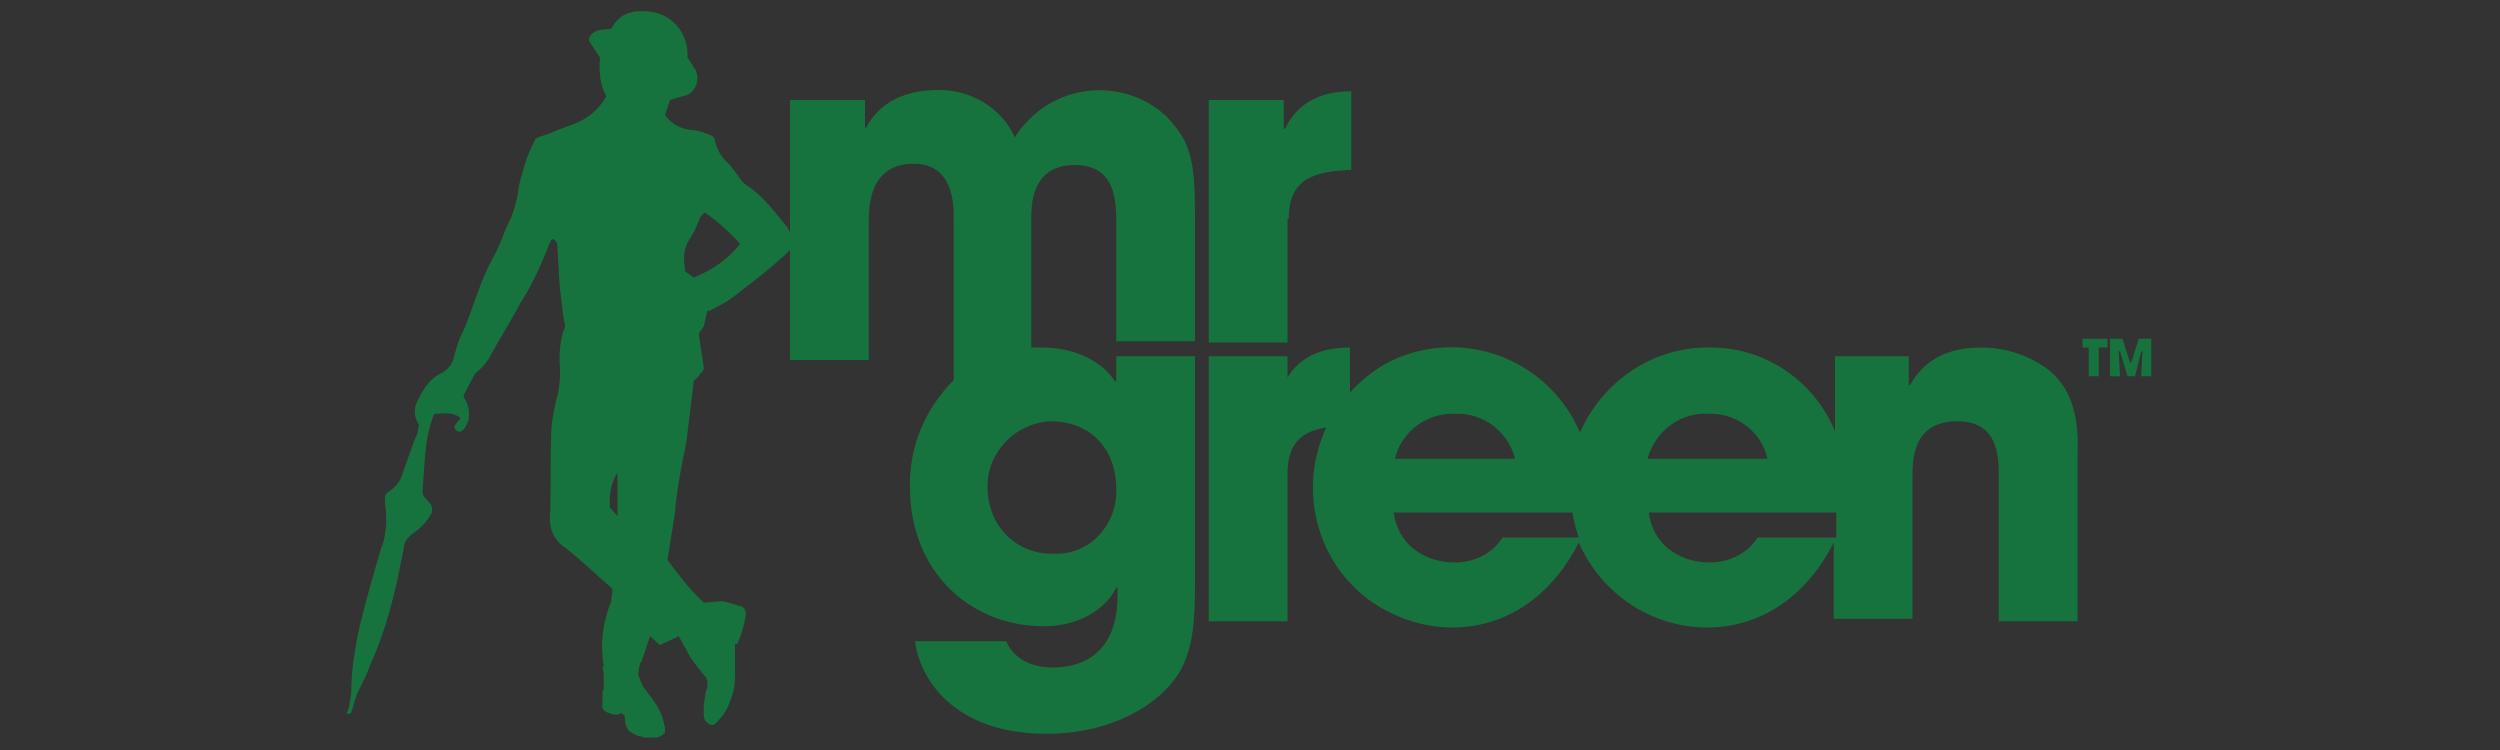 <?xml version="1.0" encoding="utf-8"?>
<!-- Generator: Adobe Illustrator 21.0.0, SVG Export Plug-In . SVG Version: 6.00 Build 0)  -->
<svg version="1.1" id="Layer_1" xmlns="http://www.w3.org/2000/svg" xmlns:xlink="http://www.w3.org/1999/xlink" x="0px" y="0px"
	 viewBox="0 0 200 60" style="enable-background:new 0 0 200 60;" xml:space="preserve">
<rect x="0" y="0" width="200" height="60" fill="#333333" stroke="none"/>
<style type="text/css">
	.st0{clip-path:url(#SVGID_2_);fill:#FF4200;}
	.st1{fill:#FF4200;}
	.st2{fill-rule:evenodd;clip-rule:evenodd;fill:#FF761F;}
	.st3{fill-rule:evenodd;clip-rule:evenodd;fill:#FF6404;}
	.st4{fill:#FACF0C;}
	.st5{fill:#BE0000;}
	.st6{fill:#FFFFFF;}
	.st7{fill:#23336A;}
	.st8{fill:url(#SVGID_3_);}
	.st9{clip-path:url(#SVGID_6_);}
	.st10{opacity:0.9;clip-path:url(#SVGID_7_);fill:url(#SVGID_8_);enable-background:new    ;}
	.st11{opacity:0.3;fill:url(#SVGID_9_);enable-background:new    ;}
	.st12{fill:url(#SVGID_10_);}
	.st13{opacity:0.15;enable-background:new    ;}
	.st14{opacity:0.1;}
	.st15{fill:#3B200F;}
	.st16{fill:url(#SVGID_11_);}
	.st17{fill:#E7E3DF;}
	.st18{fill:none;stroke:#FFFFFF;stroke-miterlimit:10;}
	.st19{fill:#17733D;}
</style>
<g>
	<g>
		<defs>
			<rect id="SVGID_1_" x="-331.5" y="12.2" width="199" height="35.6"/>
		</defs>
		<clipPath id="SVGID_2_">
			<use xlink:href="#SVGID_1_"  style="overflow:visible;"/>
		</clipPath>
		<path class="st0" d="M-315.9,20.9c-4.8,0-7.6,1.6-10.2,3.5V14c0-1-0.8-1.8-1.8-1.8h-3.1l0,29.6l-0.5,5.1h2.2c0,0,0.7,0,0.7,0
			c1.3,0,1.6-0.9,1.8-1.7l0.4-1.6c3,2.4,5.6,4,11,4c10.3,0,14-7.9,14-13.2C-301.5,29.5-304.5,20.9-315.9,20.9 M-306.4,34.6
			c0,4.4-3.4,8.8-9.9,8.8c-3.7,0-7.7-2.4-9.9-4.8c-0.1-0.8-0.1-8,0-8.9c2-2.1,5-4.4,10-4.4C-311.4,25.2-306.4,27.7-306.4,34.6"/>
	</g>
	<path class="st1" d="M-285.3,20.8c-8,0-13.8,5.6-13.8,13.3c0,7.8,6,13.5,14.3,13.5c8,0,10.7-2.9,13.1-5.5l0.9-1l-3.9-2.8l-0.5,0.6
		c-1.5,1.8-3.5,4.3-9.3,4.3c-5.9,0-9-3.8-9.6-7.7h23.6l0-1c0-4-1.2-7.3-3.5-9.7C-276.6,22.3-280.6,20.8-285.3,20.8 M-293.9,31.2
		c1.2-4,4.3-6.1,8.9-6.1c6.7,0,8.6,4.2,9.1,6.1H-293.9L-293.9,31.2z"/>
	<path class="st1" d="M-255.6,43.4c-3.7,0-4.4-1.2-4.4-3.3v-14h9.6v-2.6c0-1-0.8-1.8-1.8-1.8l-7.9,0v-6.3c0-1-0.8-1.7-1.8-1.7
		l-3.1,0v8h-5.1v4.3h5.1v14.4c0,2,0,7.3,8.5,7.3c1.6,0,3.5-0.3,6.2-0.7l0.5-0.1v-4.4l-1,0.2C-252.6,43.2-253.9,43.4-255.6,43.4"/>
	<path class="st1" d="M-233.6,31.7c-4.1-0.5-7.7-0.9-7.7-3.1c0-2.9,4-3.4,6.4-3.4c4.1,0,7.3,1.4,9.4,4.1l0.4,0.5l3.4-3.1l-0.3-0.4
		c-1-1.4-3.9-5.5-12.8-5.5c-5.5,0-11.3,2.1-11.3,7.9c0,6,6.4,6.7,12,7.4c4.4,0.5,8.1,1,8.1,3.6c0,2.6-3.8,3.5-7,3.5
		c-4.4,0-7.9-1.6-10.5-4.9l-0.4-0.5l-3.6,3.3l0.4,0.4c3.5,4,7.9,5.9,13.8,5.9c7.8,0,12.2-3,12.2-8.2
		C-221.1,33.2-227.8,32.4-233.6,31.7"/>
	<path class="st1" d="M-204.9,31.7c-4.1-0.5-7.7-0.9-7.7-3.1c0-2.9,4-3.4,6.4-3.4c4.1,0,7.3,1.4,9.4,4.1l0.4,0.5l3.4-3.1l-0.3-0.4
		c-1-1.4-3.9-5.5-12.8-5.5c-5.5,0-11.3,2.1-11.3,7.9c0,6,6.4,6.7,12,7.4c4.4,0.5,8.1,1,8.1,3.6c0,2.6-3.8,3.5-7,3.5
		c-4.4,0-7.9-1.6-10.5-4.9l-0.4-0.5l-3.6,3.3l0.4,0.4c3.5,4,7.9,5.9,13.8,5.9c7.8,0,12.2-3,12.2-8.2
		C-192.4,33.2-199,32.4-204.9,31.7"/>
	<path class="st1" d="M-175.5,20.9c-8.4,0-14.5,5.5-14.5,13c0,8.5,5.6,13.8,14.5,13.8c8.9,0,14.5-5.3,14.5-13.8
		C-161,26.3-167.1,20.9-175.5,20.9 M-165.9,34.3c0,5.6-3.7,9-9.6,9c-5.9,0-9.6-3.5-9.6-9c0-4.4,3-9.1,9.6-9.1
		C-168.9,25.2-165.9,29.8-165.9,34.3"/>
	<path class="st1" d="M-143.1,20.9c-3.4,0-6.5,1.2-9.6,3.6v-1.1c0-1-0.8-1.7-1.8-1.7h-3.1v25.3h4.9V29.7c1.7-1.7,5-4.5,9.1-4.5
		c2.1,0,3.7,0.5,4.7,1.6c1,1,1.4,2.4,1.4,4.4v15.8h4.9V30.4C-132.5,22.1-139.1,20.9-143.1,20.9"/>
</g>
<g>
	<path class="st2" d="M-316.4,91.8c6.3,0,11.6,5,11.6,11.6s-5.4,11.6-11.6,11.6c-6.3,0-11.6-5-11.6-11.6S-322.7,91.8-316.4,91.8
		L-316.4,91.8z M-316.3,98.8c2.5,0,4.7,2,4.7,4.6c0,2.6-2.2,4.6-4.7,4.6c-2.5,0-4.7-2-4.7-4.6C-321,100.8-318.9,98.8-316.3,98.8
		L-316.3,98.8z"/>
	<path class="st2" d="M-293,91.8c6.3,0,11.6,5,11.6,11.6S-286.7,115-293,115c-6.3,0-11.6-5-11.6-11.6S-299.3,91.8-293,91.8
		L-293,91.8z M-292.9,98.8c2.5,0,4.7,2,4.7,4.6c0,2.6-2.2,4.6-4.7,4.6s-4.7-2-4.7-4.6C-297.6,100.8-295.5,98.8-292.9,98.8
		L-292.9,98.8z"/>
	<path class="st2" d="M-269.6,91.8c6.3,0,11.6,5,11.6,11.6s-5.4,11.6-11.6,11.6c-6.3,0-11.6-5-11.6-11.6S-275.9,91.8-269.6,91.8
		L-269.6,91.8z M-269.5,98.8c2.5,0,4.7,2,4.7,4.6c0,2.6-2.2,4.6-4.7,4.6c-2.5,0-4.7-2-4.7-4.6C-274.2,100.8-272.1,98.8-269.5,98.8
		L-269.5,98.8z"/>
	<path class="st2" d="M-316.4,75.5c6.3,0,11.6,5.1,11.6,11.6c0,6.6-5.4,11.6-11.6,11.6c-6.3,0-11.6-5-11.6-11.6
		C-328.1,80.5-322.7,75.5-316.4,75.5L-316.4,75.5z M-316.3,82.5c2.5,0,4.7,2,4.7,4.6s-2.2,4.6-4.7,4.6c-2.5,0-4.7-2-4.7-4.6
		S-318.9,82.5-316.3,82.5L-316.3,82.5z"/>
	<path class="st2" d="M-293,75.5c6.3,0,11.6,5.1,11.6,11.6c0,6.6-5.4,11.6-11.6,11.6c-6.3,0-11.6-5-11.6-11.6
		C-304.6,80.5-299.3,75.5-293,75.5L-293,75.5z M-292.9,82.5c2.5,0,4.7,2,4.7,4.6s-2.2,4.6-4.7,4.6s-4.7-2-4.7-4.6
		S-295.5,82.5-292.9,82.5L-292.9,82.5z"/>
	<path class="st2" d="M-269.6,75.5c6.3,0,11.6,5.1,11.6,11.6c0,6.6-5.4,11.6-11.6,11.6c-6.3,0-11.6-5-11.6-11.6
		C-281.2,80.5-275.9,75.5-269.6,75.5L-269.6,75.5z M-269.5,82.5c2.5,0,4.7,2,4.7,4.6s-2.2,4.6-4.7,4.6c-2.5,0-4.7-2-4.7-4.6
		S-272.1,82.5-269.5,82.5L-269.5,82.5z"/>
	<path class="st3" d="M-308.1,95.3c-2.1,2.2-5.1,3.5-8.3,3.5c-3.2,0-6.2-1.3-8.3-3.5c2.1-2.2,5.1-3.5,8.3-3.5
		C-313.2,91.8-310.2,93.1-308.1,95.3L-308.1,95.3z"/>
	<path class="st3" d="M-284.7,95.3c-2.1,2.2-5.1,3.5-8.3,3.5c-3.2,0-6.2-1.3-8.3-3.5c2.1-2.2,5.1-3.5,8.3-3.5
		C-289.8,91.8-286.8,93.1-284.7,95.3L-284.7,95.3z"/>
	<path class="st3" d="M-261.3,95.3c-2.1,2.2-5.1,3.5-8.3,3.5c-3.2,0-6.2-1.3-8.3-3.5c2.1-2.2,5.1-3.5,8.3-3.5
		C-266.4,91.8-263.4,93.1-261.3,95.3L-261.3,95.3z"/>
	<path class="st3" d="M-272.8,120.4h2v2.3l0,0c0.7-1.4,1.9-2.4,3.7-2.4v1.9c-2.1-0.1-3.7,1.5-3.7,3.5v5h-2V120.4L-272.8,120.4z"/>
	<path class="st3" d="M-297.8,120.4h2v1.9c0.7-1.3,1.9-2.1,3.7-2.1c3.1,0,5.2,2.3,5.2,5.3c0,3-2,5.3-5.1,5.3c-1.7,0-2.9-0.8-3.7-2.1
		v6.3h-2V120.4L-297.8,120.4z M-292.3,122.1c1.9,0,3.3,1.5,3.3,3.4c0,1.9-1.4,3.4-3.3,3.4c-2,0-3.3-1.5-3.3-3.4
		C-295.6,123.6-294.3,122.1-292.3,122.1L-292.3,122.1z"/>
	<path class="st3" d="M-265.7,120.4h1.4v-3h2v3h3v1.9h-3v5.2c0,2,1.8,1.5,3,1.3v1.6c-0.8,0.3-1.3,0.4-2.1,0.4
		c-1.3,0-2.8-0.6-2.8-2.9v-5.6h-1.4V120.4L-265.7,120.4z"/>
	<path class="st3" d="M-280.3,120.2c3.1,0,5.3,2.3,5.3,5.3c0,3-2.2,5.3-5.3,5.3s-5.3-2.3-5.3-5.3
		C-285.5,122.5-283.4,120.2-280.3,120.2L-280.3,120.2z M-280.3,122.1c1.9,0,3.3,1.5,3.3,3.4c0,1.9-1.4,3.4-3.3,3.4s-3.3-1.5-3.3-3.4
		C-283.6,123.6-282.2,122.1-280.3,122.1L-280.3,122.1z"/>
	<path class="st3" d="M-307.2,122.9c0-1.5,1.5-2.8,3.6-2.8c1.4,0,2.5,0.6,3.3,1.2l-0.5,1.6c-0.9-0.6-2-1-2.7-1c-1.2,0-1.6,0.6-1.6,1
		c0,0.8,0.7,1.1,1.4,1.4c0.8,0.4,1.6,0.7,2.4,1.1c1.1,0.6,1.6,1.2,1.6,2.6c0,0.8-0.5,1.7-1.3,2.2c-0.6,0.4-1.5,0.7-2.4,0.7
		c-2.1,0-3.6-0.8-4.5-1.7l0.8-1.5c0.8,0.8,2.1,1.5,3.4,1.5c1.1,0,2-0.4,2-1.3c0-0.7-0.8-1.1-1.5-1.4c-0.8-0.3-1.4-0.5-2.2-0.9
		C-306.6,124.9-307.2,124.2-307.2,122.9L-307.2,122.9z"/>
</g>
<g>
	<path id="_x3C_Winners_Dare_More_x3E_" class="st4" d="M-325.6,202.7l2.3-5.9l2.3,5.9l2.2-5.7h1.1l-3.3,8.3l-2.3-5.8l-2.3,5.8
		l-3.3-8.3h1.1L-325.6,202.7z M-312.2,197h-1v8h1V197z M-305.4,205h1V199l6,6.2V197h-1v5.9l-6-6.2V205z M-291.8,205h1V199l6,6.2V197
		h-1v5.9l-6-6.2V205z M-278.5,205h4.3v-0.9h-3.3V201h3.2v-0.9h-3.2v-2.2h3.3V197h-4.3V205z M-266.9,197.9h0.3c0.2,0,0.5,0,0.8,0
		c0.2,0,0.5,0.1,0.7,0.2c0.2,0.1,0.4,0.2,0.5,0.4c0.1,0.2,0.2,0.4,0.2,0.8s0,0.6-0.2,0.8c-0.1,0.2-0.3,0.3-0.5,0.4
		c-0.2,0.1-0.4,0.2-0.7,0.2c-0.2,0-0.5,0-0.8,0h-0.3L-266.9,197.9L-266.9,197.9z M-265.5,201.5c0.3,0,0.6-0.1,0.8-0.2
		c0.2-0.1,0.4-0.3,0.6-0.5c0.2-0.2,0.3-0.4,0.4-0.7c0.1-0.2,0.1-0.5,0.1-0.8c0-0.4-0.1-0.8-0.3-1.1c-0.2-0.3-0.4-0.6-0.8-0.8
		c-0.3-0.2-0.7-0.3-1-0.3c-0.4,0-0.7,0-1.1,0h-1.2v8h1v-3.4h0.4l2.3,3.4h1.2L-265.5,201.5z M-252.9,198c-0.2-0.4-0.5-0.7-0.8-0.9
		c-0.4-0.2-0.8-0.3-1.2-0.3c-0.3,0-0.6,0-0.9,0.1c-0.3,0.1-0.5,0.2-0.8,0.4c-0.2,0.2-0.4,0.4-0.5,0.7c-0.1,0.2-0.2,0.6-0.2,0.8
		s0,0.5,0.1,0.8c0.1,0.2,0.2,0.4,0.4,0.6c0.1,0.1,0.3,0.3,0.6,0.4c0.2,0.1,0.4,0.2,0.7,0.3l0.6,0.2c0.2,0,0.3,0.1,0.5,0.2
		c0.2,0.1,0.3,0.2,0.4,0.3c0.1,0.1,0.2,0.2,0.3,0.4c0.1,0.1,0.1,0.3,0.1,0.6c0,0.2,0,0.4-0.1,0.6c-0.1,0.2-0.2,0.3-0.3,0.5
		c-0.1,0.1-0.3,0.2-0.5,0.3c-0.2,0.1-0.4,0.1-0.6,0.1c-0.2,0-0.4,0-0.6-0.1c-0.2-0.1-0.4-0.2-0.5-0.3c-0.1-0.1-0.2-0.3-0.3-0.5
		c-0.1-0.2-0.1-0.4-0.1-0.6l-1,0.2c0,0.3,0.1,0.6,0.3,0.9c0.1,0.3,0.3,0.5,0.5,0.7c0.2,0.2,0.5,0.4,0.8,0.5c0.3,0.1,0.6,0.2,0.9,0.2
		c0.4,0,0.7,0,1-0.2c0.3-0.1,0.6-0.3,0.8-0.5c0.2-0.2,0.4-0.5,0.5-0.8c0.1-0.3,0.2-0.7,0.2-1c0-0.3,0-0.6-0.1-0.9
		c-0.1-0.2-0.2-0.5-0.4-0.7s-0.4-0.4-0.6-0.5c-0.2-0.1-0.5-0.3-0.8-0.4l-0.6-0.2c-0.1,0-0.2-0.1-0.4-0.2c-0.1,0-0.2-0.1-0.4-0.2
		c-0.1-0.1-0.2-0.2-0.3-0.3c0-0.1-0.1-0.2-0.1-0.4s0-0.3,0.1-0.5c0.1-0.1,0.2-0.2,0.3-0.4c0.1-0.1,0.3-0.2,0.4-0.2
		c0.1,0,0.3-0.1,0.5-0.1c0.3,0,0.6,0,0.8,0.2c0.2,0.1,0.4,0.3,0.5,0.6L-252.9,198z M-236.3,197.9h0.3c0.5,0,1,0,1.5,0.1
		c0.5,0.1,0.8,0.3,1.2,0.5c0.3,0.2,0.6,0.6,0.8,0.9c0.2,0.4,0.3,0.9,0.3,1.5c0,0.6-0.1,1.1-0.3,1.5c-0.2,0.4-0.5,0.7-0.8,0.9
		c-0.3,0.2-0.8,0.4-1.2,0.5c-0.5,0.1-0.9,0.1-1.5,0.1h-0.3V197.9z M-237.2,205h1.6c0.6,0,1.2-0.1,1.8-0.2c0.6-0.2,1-0.4,1.4-0.8
		c0.4-0.3,0.7-0.8,0.9-1.3s0.3-1.1,0.3-1.8c0-0.7-0.1-1.2-0.4-1.7c-0.2-0.5-0.6-0.9-1-1.2c-0.4-0.3-0.9-0.6-1.4-0.8
		c-0.5-0.1-1.1-0.2-1.7-0.2h-1.6L-237.2,205L-237.2,205L-237.2,205z M-220.9,202h-2.8l1.4-3.2L-220.9,202z M-220.5,202.9l0.9,2h1.1
		l-3.8-8.3l-3.8,8.3h1.1l0.9-2H-220.5z M-212,197.9h0.3c0.2,0,0.5,0,0.8,0c0.2,0,0.5,0.1,0.7,0.2c0.2,0.1,0.4,0.2,0.5,0.4
		c0.1,0.2,0.2,0.4,0.2,0.8s0,0.6-0.2,0.8c-0.1,0.2-0.3,0.3-0.5,0.4c-0.2,0.1-0.4,0.2-0.7,0.2c-0.2,0-0.5,0-0.8,0h-0.3L-212,197.9
		L-212,197.9z M-210.6,201.5c0.3,0,0.6-0.1,0.8-0.2c0.2-0.1,0.4-0.3,0.6-0.5c0.2-0.2,0.3-0.4,0.4-0.7c0.1-0.2,0.1-0.5,0.1-0.8
		c0-0.4-0.1-0.8-0.3-1.1c-0.2-0.3-0.4-0.6-0.8-0.8c-0.3-0.2-0.7-0.3-1-0.3c-0.4,0-0.7,0-1.1,0h-1.2v8h1v-3.4h0.4l2.3,3.4h1.2
		L-210.6,201.5z M-201.9,205h4.3v-0.9h-3.3V201h3.2v-0.9h-3.2v-2.2h3.3V197h-4.3V205z M-178.8,205.1l2.4-5.4l0,0l0.9,5.3h1l-1.6-8.3
		l-2.7,6.3l-2.7-6.3l-1.6,8.3h1l0.9-5.3l0,0L-178.8,205.1z M-164.6,204.2c-0.4,0-0.8-0.1-1.2-0.2c-0.4-0.2-0.7-0.4-1-0.7
		c-0.3-0.3-0.5-0.6-0.7-1c-0.2-0.4-0.2-0.8-0.2-1.3c0-0.4,0.1-0.8,0.2-1.2s0.4-0.8,0.7-1s0.6-0.5,1-0.7c0.4-0.2,0.8-0.3,1.3-0.3
		c0.5,0,0.9,0.1,1.3,0.3c0.4,0.2,0.7,0.4,1,0.7c0.3,0.3,0.5,0.7,0.7,1c0.1,0.4,0.2,0.8,0.2,1.2c0,0.5-0.1,0.9-0.2,1.3
		c-0.2,0.4-0.4,0.8-0.7,1s-0.6,0.5-1,0.7C-163.7,204.1-164.2,204.2-164.6,204.2 M-164.6,196.8c-0.6,0-1.1,0.1-1.6,0.3
		c-0.5,0.2-0.9,0.5-1.3,0.9c-0.4,0.4-0.7,0.8-0.9,1.3s-0.3,1-0.3,1.6c0,0.6,0.1,1.1,0.3,1.6s0.5,0.9,0.9,1.3
		c0.4,0.4,0.8,0.7,1.3,0.9c0.5,0.2,1,0.3,1.6,0.3c0.6,0,1.1-0.1,1.6-0.3c0.5-0.2,0.9-0.5,1.3-0.9c0.4-0.4,0.7-0.8,0.9-1.3
		c0.2-0.5,0.3-1,0.3-1.6c0-0.6-0.1-1.1-0.3-1.6c-0.2-0.5-0.5-0.9-0.9-1.3c-0.4-0.4-0.8-0.7-1.3-0.9
		C-163.5,196.9-164,196.8-164.6,196.8 M-153.1,197.9h0.3c0.2,0,0.5,0,0.8,0c0.2,0,0.5,0.1,0.7,0.2c0.2,0.1,0.4,0.2,0.5,0.4
		c0.1,0.2,0.2,0.4,0.2,0.8s0,0.6-0.2,0.8c-0.1,0.2-0.3,0.3-0.5,0.4c-0.2,0.1-0.4,0.2-0.7,0.2c-0.2,0-0.5,0-0.8,0h-0.3L-153.1,197.9
		L-153.1,197.9z M-151.6,201.5c0.3,0,0.6-0.1,0.8-0.2c0.2-0.1,0.4-0.3,0.6-0.5c0.2-0.2,0.3-0.4,0.4-0.7c0.1-0.2,0.1-0.5,0.1-0.8
		c0-0.4-0.1-0.8-0.3-1.1c-0.2-0.3-0.4-0.6-0.8-0.8c-0.3-0.2-0.7-0.3-1-0.3c-0.4,0-0.7,0-1.1,0h-1.2v8h1v-3.4h0.4l2.3,3.4h1.2
		L-151.6,201.5z M-143.5,205h4.3v-0.9h-3.3V201h3.3v-0.9h-3.3v-2.2h3.3V197h-4.3V205z"/>
	<path id="_x3C_Bethard_x3E_" class="st4" d="M-273.1,174.2c0-1.8-0.8-2.9-3.9-2.9h-3.2v6.1c0.8,0,1.4,0,2.3,0
		c3.2,0,4.8-0.5,4.8-2.9V174.2z M-273.2,164.8c0-2.3-1.6-2.5-4.7-2.5c-0.8,0-1.5,0-2.3,0v5.5h3.1c3.1,0,3.9-1,3.9-2.8V164.8z
		 M-278.3,181.6c-2.6,0-4.2,0-7.3-0.3v-22.8c3.3-0.2,4.9-0.3,7.4-0.3c6.7,0,10.6,1.2,10.6,6.4v0.3c0,1.9-0.8,3.8-2.7,4.7
		c2,0.9,2.8,2.9,2.8,4.7v0.3C-267.5,180.4-272,181.6-278.3,181.6 M-264.7,181.3v-22.8h15.5v4.2h-9.8v5h9.2v3.9h-9.2v5.5h9.8v4.1
		L-264.7,181.3L-264.7,181.3z M-234.5,162.7v18.6h-5.8v-18.6h-6.6v-4.2h19v4.2H-234.5z M-211,181.3v-9.6h-8.6v9.6h-5.7v-22.8h5.8
		v8.8h8.6v-8.8h5.7v22.8H-211z M-190.8,165.4c-0.3-1.1-0.5-2.3-0.7-3.5h-0.2c-0.2,1.2-0.4,2.4-0.7,3.5l-1.6,6.1h4.9L-190.8,165.4z
		 M-186.7,181.3l-1.6-5.7h-6.5l-1.6,5.7h-5.9l6.3-22.8h8.9l6.4,22.8H-186.7z M-165.4,165.7c0-2.6-1.5-3.1-4.8-3.1c-0.8,0-1.3,0-2,0
		v6.6h2.1c3.4,0,4.8-0.8,4.8-3.3L-165.4,165.7L-165.4,165.7z M-164.2,181.3l-4.7-8.1h-3.5v8.1h-5.5v-22.8c2.3-0.1,4.6-0.3,7.4-0.3
		c5.7,0,10.6,1.1,10.6,7.4v0.2c0,3.4-1.4,5.2-3.6,6.3l5.1,9.2L-164.2,181.3L-164.2,181.3z M-142.5,168.7c0-4.8-1.5-6.1-5.4-6.1h-2.3
		v14.7h2.3c3.9,0,5.4-1.4,5.4-6.3V168.7z M-147.9,181.6c-3,0-4.9,0-7.9-0.3v-22.8c2.9-0.2,4.7-0.3,7.9-0.3c7.7,0,11.1,3.2,11.1,10.5
		v2.3C-136.8,178.3-140,181.6-147.9,181.6"/>
	<g>
		<path class="st4" d="M-314.7,176.9c0,0-0.6,3.4-4.8,2.8c0,0,3.5,1.9,6.9,1.7c0,0-0.8-1.7,0-3.5
			C-312.6,177.9-315.3,180.1-314.7,176.9z"/>
		<path class="st4" d="M-305.7,174.1c0,0,5.3,4.9,8.1-5.8c0-0.6,0-1,0-1c-0.6,1.7-1.8,4.5-4.3,5.8c0,0,3.3-2.3,5.3-11.6
			c-0.3-1.9-1.7-4.7-7-4.8c0,0-0.3-0.1-1.6-1c-1.3-1-4.2-1.8-7.2,0.3c-3,2.1-2.2-0.6-5.9,0.5s-2.3,2.2-4.9,2.5
			c-2.6,0.3-6.5,0-6.4,4.9l0,0c0,0-3,3.1-0.8,9c0,0-0.3-3,0.8-4.3c0,0-0.4,8.6,2.5,10.2c2.9,1.6,4.3-1.2,4.5-2.5
			c0,0-2.6,0.4-3.6-1.1c0,0,3.5,1.4,3.9-2.7c0.4-4.1,1-8.5-0.4-11.3c0,0,0.8,1.6,2.3-0.2c0,0-1.3,9.1-1.1,13.1
			c0.2,4,2.7,4.5,4.2,3.9c1.5-0.6,2.4-2.1,2.2-3.7c0,0-1.3,1.8-3.3,1.6c0,0,2.5-1.8,2.9-3c0,0-1,1.5-3.1,0.9c0,0,1.8-0.4,2.7-2.5
			c0,0,0.7-3.7,0.9-6.8c0.2-3.1,0-5.4-0.6-6.6c0,0,1.6,1.6,3.4,0c0,0-2.2,7.8-2.3,12.4c-0.1,4.6,1.3,6,3.9,6c2.4,0,3.4-2.2,3.3-4.7
			c-0.7,1-1.8,1.8-3.7,2.1c0,0,2.7-1.5,4.6-7c0.5-2.5,0.8-5.7,0.6-8.2c0,0,1.3,2,3.5,1C-302.3,159.4-308,167.7-305.7,174.1z"/>
		<path class="st4" d="M-308.8,181.6c0,0,1.6,0.5,3,0.4c1.4-0.1,1.4-2.1,1.4-2.1S-305.9,182.1-308.8,181.6z"/>
		<path class="st4" d="M-298.7,184c0,0,0.1,0,0.1,0c1.6-0.6,3.1-1.8,3.8-4.3c1.1-4.2-3.1-5.3-3.1-5.3c2.7,2.5,1.6,4.6,1.6,4.6
			c-3.6-4.1-11.3-4.9-14-2.1c-2.6,2.8-0.1,5.4-0.1,5.4l0,0l0,0l0,0l3.2,1C-303.4,184.8-300.7,184.7-298.7,184L-298.7,184z
			 M-305.2,182.4c-1.9,0.5-4.9-0.8-4.9-0.8c0.9-1.3,0.3-3.8,0.3-3.8c1.5-0.4,0.8,1.2,2.9,1.7s2.8-1.6,2.8-1.6
			C-303,179.1-303.2,181.8-305.2,182.4z M-303.2,183c0,0,1.6-2.4,0.6-4.7c0,0,1.3,1.4,1.2,3.1c-0.1,1.6,3.6,0.9,4.6-1.3
			C-296.8,180-296.5,184.9-303.2,183z"/>
	</g>
</g>
<g>
	<g>
		<path class="st5" d="M-146.4,232.2c-2.4,2.4-6.4,2.4-8.8,0c-2.4-2.4-2.4-6.4,0-8.8c2.4-2.4,6.4-2.4,8.8,0
			C-144,225.8-144,229.7-146.4,232.2"/>
		<polygon class="st5" points="-129.7,226.2 -129.7,226.2 -158.9,242.8 -153,237 -172,226.2 -160,247.3 -172,268.5 -150.8,256.5 
			-129.7,268.5 -141.7,247.3 -129.7,226.2 		"/>
	</g>
	<path class="st6" d="M-321.5,256.7l-6.8,2.7v-31.7h7.1v10.4c1.5-1.9,3.7-3,6.7-3c3,0,5.8,1.1,8,3.3c2.5,2.4,3.8,5.5,3.8,8.9
		c0,3.8-1.4,7-4.2,9.4c-2.1,1.9-4.6,2.8-7.5,2.8C-317.2,259.5-319.4,258.7-321.5,256.7 M-316,253.1c3.6,0,6.2-2.5,6.2-5.9
		c0-3.2-2.6-5.9-6-5.9c-3.3,0-5.8,2.6-5.8,6C-321.5,250.6-319,253.1-316,253.1"/>
	<path class="st6" d="M-276.7,252.4c-2.3,5-6.3,7.5-11.7,7.5c-3.7,0-6.6-1.3-9.1-3.8c-2.3-2.5-3.5-5.5-3.5-8.9
		c0-3.3,1.3-6.4,3.7-8.8c2.4-2.4,5.6-3.7,8.8-3.7c7.6,0,12.9,5.5,12.9,14.4v0.8h-18.1c0.6,2.5,2.5,3.9,5.5,3.9
		c1.4,0,2.6-0.4,3.7-1.3H-276.7z M-282.7,244.9c-0.9-2.5-2.9-3.8-5.7-3.8c-2.9,0-5,1.5-5.5,3.8H-282.7z"/>
	<path class="st6" d="M-253.5,252.2v0.2c0,1.3,1.1,2.3,2.6,2.3c1.5,0,2.4-0.8,2.4-2.1c0-2-1.9-1.9-4.9-2.8c-4.1-1.3-6.2-3.5-6.2-7.1
		c0-4.7,3.4-8,9.1-8c5,0,8.1,2.8,8.4,7.4h-6.4c-0.3-1.6-0.8-2.2-2.1-2.2c-1.4,0-2.2,0.8-2.2,2c0,1.6,1.5,2.1,3.9,2.7
		c4.9,1.3,7.4,3.2,7.4,7.2c0,4.8-3.8,8.3-9.6,8.3c-5.4,0-8.7-2.9-9.2-7.8H-253.5z"/>
	<path class="st6" d="M-221.2,256.7c-2.1,2.1-4.2,2.8-7.1,2.8c-2.9,0-5.4-0.9-7.5-2.8c-2.8-2.5-4.2-5.7-4.2-9.4
		c0-3.4,1.3-6.5,3.8-8.9c2.2-2.2,5-3.3,8-3.3c2.9,0,5.1,1,6.7,3v-2.7h7.1v24L-221.2,256.7z M-226.7,253.1c3,0,5.6-2.5,5.6-5.8
		c0-3.4-2.5-6-5.8-6c-3.3,0-5.9,2.7-5.9,5.9C-232.9,250.6-230.3,253.1-226.7,253.1"/>
	<path class="st6" d="M-210.8,234.5c0-5.1,2.8-7.5,8.7-7.5c0.4,0,2.9,0.1,3.3,0.1v4.8c0,0-2.3-0.1-2.4-0.1c-2.1,0-2.6,0.7-2.6,2.9
		v0.6h3.5v5.4h-3.5v18.6h-7V234.5z"/>
	<path class="st6" d="M-273.4,227.7h6.9v7.7h3.5v5.4h-3.5v11.5c0,2.2,0.5,2.9,2.6,2.9c0,0,2.3-0.1,2.4-0.1v4.8c-0.4,0-3,0.1-3.3,0.1
		c-5.9,0-8.7-2.3-8.7-7.5C-273.5,252.2-273.4,227.7-273.4,227.7"/>
	<path class="st6" d="M-175.2,252.4c-2.3,5-6.3,7.5-11.6,7.5c-3.7,0-6.6-1.3-9.1-3.8c-2.3-2.5-3.5-5.5-3.5-8.9
		c0-3.3,1.3-6.4,3.7-8.8c2.4-2.4,5.6-3.7,8.8-3.7c7.6,0,12.9,5.5,12.9,14.4v0.8h-18.1c0.6,2.5,2.5,3.9,5.5,3.9
		c1.4,0,2.6-0.4,3.7-1.3H-175.2z M-181.2,244.9c-0.8-2.5-2.9-3.8-5.7-3.8c-2.9,0-5,1.5-5.5,3.8H-181.2z"/>
</g>
<g>
	<path class="st7" d="M-239.8,287.7h-83.9c-2.4,0-4.4,2-4.4,4.4v39.1c0,2.4,2,4.4,4.4,4.4h83.8L-239.8,287.7L-239.8,287.7z"/>
	
		<linearGradient id="SVGID_3_" gradientUnits="userSpaceOnUse" x1="-110.416" y1="214.964" x2="-110.416" y2="208.733" gradientTransform="matrix(7.645 0 0 7.645 657.881 -1307.954)">
		<stop  offset="0" style="stop-color:#D82231"/>
		<stop  offset="0.256" style="stop-color:#C51F2D"/>
		<stop  offset="0.772" style="stop-color:#941724"/>
		<stop  offset="1" style="stop-color:#7C131F"/>
	</linearGradient>
	<path class="st8" d="M-239.8,287.7h102.6c2.4,0,4.4,2,4.4,4.4v39.1c0,2.4-2,4.4-4.4,4.4h-102.6V287.7z"/>
	<g>
		<defs>
			<polygon id="SVGID_4_" points="-327.4,288.3 -326.8,288.3 -327.4,288.9 			"/>
		</defs>
		<defs>
			<polygon id="SVGID_5_" points="-328.6,287.1 -329.2,287.1 -328.6,286.5 			"/>
		</defs>
		<clipPath id="SVGID_6_">
			<use xlink:href="#SVGID_4_"  style="overflow:visible;"/>
		</clipPath>
		<clipPath id="SVGID_7_" class="st9">
			<use xlink:href="#SVGID_5_"  style="overflow:visible;"/>
		</clipPath>
		
			<linearGradient id="SVGID_8_" gradientUnits="userSpaceOnUse" x1="-110.721" y1="208.86" x2="-110.721" y2="211.148" gradientTransform="matrix(7.645 0 0 7.645 657.881 -1307.954)">
			<stop  offset="0" style="stop-color:#D36B75"/>
			<stop  offset="0.141" style="stop-color:#D5515D"/>
			<stop  offset="0.295" style="stop-color:#D63C4A"/>
			<stop  offset="0.468" style="stop-color:#D72D3D"/>
			<stop  offset="0.675" style="stop-color:#D82535"/>
			<stop  offset="1" style="stop-color:#D82233"/>
		</linearGradient>
		<path class="st10" d="M-239.8,288.7h102.3c-3.3,14.4-15.7,23.6-20.5,23.6h-81.8V288.7z"/>
	</g>
	
		<linearGradient id="SVGID_9_" gradientUnits="userSpaceOnUse" x1="5683.828" y1="208.625" x2="5683.828" y2="214.845" gradientTransform="matrix(-7.645 0 0 7.645 43173.266 -1307.954)">
		<stop  offset="0" style="stop-color:#FFFFFF"/>
		<stop  offset="3.300000e-02" style="stop-color:#EBEFF7"/>
		<stop  offset="0.116" style="stop-color:#BECDE4"/>
		<stop  offset="0.205" style="stop-color:#97AED4"/>
		<stop  offset="0.299" style="stop-color:#7694C6"/>
		<stop  offset="0.399" style="stop-color:#5B7FBB"/>
		<stop  offset="0.507" style="stop-color:#466FB3"/>
		<stop  offset="0.628" style="stop-color:#3764AD"/>
		<stop  offset="0.773" style="stop-color:#2F5DA9"/>
		<stop  offset="1" style="stop-color:#2C5BA8"/>
	</linearGradient>
	<path class="st11" d="M-239.8,288.7h-82.6c3.3,14.4,15.7,23.6,20.5,23.6h62.2V288.7z"/>
	<path class="st6" d="M-269.7,332.6c0.6,0.3,1.7,0.7,3.2,0.7c2.5,0.1,3.9-0.9,4.9-3.2l13.5-30.2c-0.5-0.3-1.8-0.7-2.8-0.7
		c-1.7-0.1-4.1,0.3-5.6,3.9l-4.4,10.4l-8.6-13.9c-0.5-0.2-1.9-0.4-2.9-0.4c-3.1,0-4.7,1.1-6.5,3.1l-8.4,9.1l6.7,10.6
		c1.3,1.9,2.9,2.9,5.5,2.9c1.7,0,3.2-0.4,3.8-0.7l-8-12.3l5.7-6.1l9.4,14.8L-269.7,332.6L-269.7,332.6z M-287.5,321.3
		c0,2.2-0.9,3.5-5.2,3.5c-0.6,0-1.1-0.1-1.6-0.1v-29.6c0-2.2,0.8-4.6,5.1-4.6c0.5,0,1.1,0.1,1.6,0.2V321.3z M-296.4,316.8
		c0,4.1-2.7,7.2-8.2,7.8c-4,0.4-9.8-0.1-12.5-0.4c-0.1-0.4-0.2-1-0.2-1.4c0-3.6,2-4.4,3.8-4.4c1.9,0,4.9,0.4,7.1,0.4
		c2.5,0,3.2-0.8,3.2-1.6c0-1-1-1.4-2.9-1.9l-5.2-1c-4.4-0.8-6.6-3.8-6.6-7c0-3.9,2.8-7.1,8.1-7.7c4.1-0.4,9,0.1,11.8,0.4
		c0.1,0.5,0.1,0.9,0.1,1.4c0,3.6-1.9,4.4-3.8,4.4c-1.4,0-3.6-0.2-6.1-0.2c-2.5,0-3.6,0.7-3.6,1.6c0,0.9,1,1.3,2.6,1.6l5,0.9
		C-298.6,310.3-296.4,313.2-296.4,316.8L-296.4,316.8z M-215.6,326.9h-8.4c-1,0-1.8-0.1-2.4-0.3c-0.6-0.2-1-0.4-1.3-0.7
		c-0.3-0.3-0.5-0.7-0.7-1.1c-0.1-0.5-0.2-1-0.2-1.5v-23.6c0-0.5,0.1-1,0.2-1.5c0.1-0.4,0.3-0.8,0.7-1.1c0.3-0.3,0.8-0.5,1.3-0.7
		c0.6-0.2,1.4-0.2,2.3-0.2h8.1c2.5,0,4.5,0.2,6.1,0.6c1.6,0.4,3,1,4,1.7s1.7,1.6,2.2,2.5c0.4,1,0.7,2,0.7,3.1c0,1.6-0.5,2.8-1.4,3.9
		c-1,1.1-2.3,2-3.9,2.6l-0.8,0.3l0.8,0.2c2.4,0.7,4.1,1.6,5.1,2.8c1,1.2,1.5,2.6,1.5,4.1c0,2.9-1.1,5-3.4,6.6
		C-207.4,326.2-210.9,326.9-215.6,326.9L-215.6,326.9z M-220.9,321.4h4.5c2.2,0,3.8-0.3,4.7-0.8c1-0.6,1.6-1.6,1.6-3.1
		c0-0.4-0.1-0.8-0.2-1.3c-0.2-0.5-0.5-0.9-1-1.3c-0.4-0.4-1.1-0.6-1.9-0.8c-0.8-0.2-1.8-0.3-3.1-0.3h-4.7V321.4L-220.9,321.4z
		 M-220.9,309h4.5c1.1,0,2-0.1,2.6-0.3c0.7-0.2,1.3-0.5,1.7-0.8c0.4-0.4,0.7-0.7,0.9-1.2c0.2-0.4,0.2-0.8,0.2-1.3
		c0-1.2-0.5-2.1-1.4-2.7c-0.9-0.5-2.3-0.8-4.3-0.8h-4.4V309z M-190.1,320.5v-5.8h10.9c2.6,0,4-0.9,4-4.2c0-0.8-0.1-1.6-0.2-2h-14.7
		v-6h11.2c2.6,0,4-0.9,4-4.2c0-0.8-0.1-1.6-0.2-2h-16.8c-4.8,0-5.7,2.5-5.7,5v25.7h19.3c2.6,0,4-0.9,4-4.2c0-0.8-0.1-1.6-0.2-2.1
		L-190.1,320.5z M-154,302.5h6c2,0,4-0.9,4-4.8c0-0.5-0.1-1-0.1-1.4h-23.5c-2,0-4,0.9-4,4.8c0,0.5,0.1,1,0.1,1.5h9.9v24.4
		c0.5,0.1,1.2,0.1,1.9,0.1c4.6,0,5.7-1.3,5.7-3.7L-154,302.5L-154,302.5z"/>
</g>
<g>
	<g>
		<path class="st6" d="M-302.7,404.8c-8.2,0.1-15.2-2.6-19.9-9.7c-4.3-6.5-4.4-13.5-1.1-20.4c4.1-8.8,11.4-13.3,20.7-15
			c4.3-0.8,8.5-0.5,12.7,0.7c1.3,0.4,1.4,0.5,0.6,1.6c-1.4,2.2-2.8,4.3-4.1,6.5c-0.4,0.6-0.8,0.8-1.5,0.7c-7.7-1-14,1.6-19,7.4
			c-3,3.6-4.5,7.8-4.3,12.5c0.2,4.5,2.3,8.1,5.5,11.1c2.8,2.6,6.2,3.8,9.8,4.5C-303,404.7-302.9,404.7-302.7,404.8z"/>
		<path class="st6" d="M-282.1,383.7c0-4.5,0-9,0-13.5c0-2.8,0.8-5.4,3-7.4c2.7-2.5,6.1-3.3,9.7-3.1c0.6,0,0.9,0.4,0.9,1
			c0,1.7,0,3.4,0,5c0,0.7-0.3,0.9-1,0.9c-0.9,0-1.8,0-2.6,0.3c-1.4,0.4-2.3,1.4-2.4,2.9c-0.1,0.8,0.2,1.2,1.1,1.2c1.4,0,2.9,0,4.3,0
			c1.2,0,1.3,0.2,0.8,1.2c-0.8,1.7-1.7,3.4-2.4,5.1c-0.3,0.6-0.6,0.8-1.3,0.8c-2.5,0-2.5,0.1-2.5,2.5c0,5.8,0,11.5,0,17.3
			c0,1.3,0,1.3-1.3,1.3c-1.6,0-3.3,0-4.9,0c-0.9,0-1.3-0.3-1.2-1.3C-282.1,393.3-282.1,388.5-282.1,383.7
			C-282.1,383.7-282.1,383.7-282.1,383.7z"/>
		<path class="st6" d="M-143.9,375.7c0-4.5,0-9,0-13.5c0-1.7,0.2-1.9,1.9-1.9c1.3,0,2.6,0,4,0c1.5,0,1.7,0.2,1.7,1.6
			c0,2.5,0,5,0,7.5c0,1.4,0.2,1.7,1.7,1.7c1.3,0,2.6,0,3.9,0c0.8,0,1.1,0.3,0.7,1c-0.8,1.7-1.7,3.5-2.5,5.2
			c-0.3,0.7-0.9,0.7-1.5,0.7c-2.2,0-2.2,0-2.2,2.2c0,2.5,0,5,0,7.5c0,3.3,1.3,4.6,4.6,4.7c1.5,0.1,1.6,0.3,1.6,1.7
			c0,1.3,0,2.6,0,3.9c0,1.2-0.4,1.5-1.6,1.5c-3.8-0.1-7.3-0.9-9.8-4.1c-1.5-1.8-2.2-4-2.3-6.3C-143.9,384.7-143.9,380.2-143.9,375.7
			C-143.9,375.7-143.9,375.7-143.9,375.7z"/>
		<path class="st6" d="M-296.7,399.2c-5.9,0-9.1-2.6-9.8-6.6c-0.7-4,1.7-8.1,5.6-9.3c1.7-0.5,2.7-1.4,3.5-2.9
			c2.2-4.1,4.8-8,7.1-12.1c0.7-1.2,1.4-2.3,2.1-3.6c0.1-0.2,0.3-0.6,0.6-0.5c0.3,0.1,0.1,0.5,0.1,0.7c-0.7,3.3-1.5,6.6-2.2,9.8
			c-0.7,3.2-1.4,6.5-2.1,9.7c-0.1,0.4,0,0.8,0.3,1.1c2.3,2.7,2.4,5.9,0.9,8.9C-292.1,397.7-294.9,399.2-296.7,399.2z"/>
		<path class="st6" d="M-307.7,400.6c-7.5-3.9-9.5-12.8-5-19.9c3.4-5.4,8.5-8.2,14.9-8.4c0.3,0,0.7,0,1,0c0.5,0.1,0.6,0.3,0.4,0.8
			c-1.2,1.9-2.3,3.7-3.5,5.6c-0.2,0.3-0.6,0.4-0.9,0.6c-4.7,1.8-8.1,4.9-9.2,10c-0.9,4.3,0.7,8.4,4.5,10.9c0.3,0.2,0.7,0.4,1,0.6
			c0.5,0.4,1.1,0.5,1.7,0.7c0.2,0.1,0.4,0.2,0.3,0.4c0,0.2-0.2,0.3-0.4,0.2l0,0c-0.5-0.1-1.1-0.3-1.6-0.4l0,0
			C-305.6,401.4-306.7,401.1-307.7,400.6z"/>
		<path class="st6" d="M-302.9,402.2c0-0.5-0.4-0.6-0.7-0.8c-0.3-0.2-0.7-0.3-0.9-0.6c1.3,0.4,2.6,0.9,4.2,1.4
			C-301.4,402.5-302.2,402.4-302.9,402.2z"/>
		<path class="st6" d="M-307.7,400.6c1.1,0.3,2.2,0.6,3.1,1.2C-305.7,401.7-306.8,401.3-307.7,400.6z"/>
		<path class="st6" d="M-304.6,401.8c0.6-0.1,1.1,0,1.6,0.4C-303.5,402.2-304.1,402.1-304.6,401.8z"/>
		<g>
			<path class="st6" d="M-179.5,371c-2.5-1.2-5.1-1-7.8-0.8c-1.5,0.1-1.7,0-1.7-1.5c0-2.3,0-4.7,0-7c0-1.3-0.2-1.5-1.5-1.5
				c-1.4,0-2.8,0-4.2,0c-1.5,0-1.7,0.2-1.7,1.7c0,4.6,0,9.2,0,13.8c0,0,0,0,0,0c0,4.4,0,8.8,0,13.1c0,0.2,0,0.4,0,0.6
				c0.1,3.7,1.3,6.8,4.6,8.8c2.5,1.5,5.3,1.7,8.1,1.5c4.8-0.4,8.7-3.9,9.2-8.7c0.5-4.2,0.4-8.5,0.1-12.7
				C-174.6,375.1-176.4,372.5-179.5,371z M-181.7,389.8c0,0.4-0.1,0.9-0.2,1.3c-0.5,1.6-1.4,2.4-3,2.4c-2,0.1-3-0.6-3.6-2.2
				c-0.3-0.8-0.5-1.6-0.4-2.5c0-0.1,0-0.1,0-0.2c0-1.5,0-3,0-4.5c0,0,0,0,0,0c0-1.8,0-3.6,0-5.3c0-0.9,0.4-1.4,1.2-1.5
				c0.8-0.2,1.7-0.4,2.5-0.4c2,0,3.4,1.1,3.5,3.1C-181.6,383.1-181.6,386.5-181.7,389.8z"/>
			<path class="st6" d="M-243,377.5c-0.4-2.7-1.7-4.9-4.2-6.1c-3.6-1.7-7.5-1.9-11.3-0.7c-3.5,1.1-5.6,3.7-6.1,7.4
				c-0.2,1.2,0,1.3,1.1,1.4c1.4,0,2.8,0,4.2,0c0.7,0,1-0.2,1.1-0.9c0.2-1.3,0.9-2.2,2-2.7c1.4-0.6,2.8-0.5,4.2-0.1
				c1.1,0.3,1.8,1,2.1,2.1c0.4,1.4,0.2,2.9,0.3,4.3c0,0.9-0.3,1.1-1.1,0.8c-3.1-1-6.1-1.1-9.2-0.2c-2.9,0.9-5.3,3.3-5.6,6.6
				c-0.4,5.1,1.9,8.7,6.7,10c5.3,1.4,10.4,0.4,15.4-1.5c0.7-0.3,0.8-0.8,0.8-1.4c0-2.9,0-5.7,0-8.6c0-0.3,0-0.5,0-0.8
				C-242.9,383.8-242.5,380.6-243,377.5z M-249.7,391.5c0,2.4,0,2.4-2.4,2.9c-1.4,0.3-2.8,0.2-4.2-0.2c-1.5-0.5-2.4-1.5-2.7-3
				c-0.3-1.6,0.4-2.7,2-3.1c2.3-0.5,4.5-0.3,6.6,0.8c0.5,0.2,0.7,0.6,0.7,1.1C-249.7,390.5-249.7,391-249.7,391.5z"/>
			<path class="st6" d="M-162.3,387.2c2,0,4,0,6,0c2,0,4.1,0,6.1,0c0.8,0,1.3-0.3,1.3-1.2c0-2.7,0-5.4-0.5-8.1
				c-0.8-4.6-4.9-7.8-9.2-7.8c-0.9,0-1.8,0-2.8,0c-3,0.2-5.5,1.2-7.4,3.7c-1.4,1.8-2,4-2.1,6.2c-0.1,3.4-0.2,6.7,0.2,10.1
				c0.4,2.9,1.7,5.5,4.1,7.4c2.6,2,5.6,2.5,8.7,2.1c4.6-0.6,7-1.9,8.5-6.8c0.3-1,0-1.4-1-1.4c-1.4,0-2.7,0-4.1,0
				c-1,0-1.7,0.2-2.1,1.2c-0.7,1.3-1.9,1.8-3.4,1.7c-1.4-0.1-2.3-0.6-3-1.9c-0.6-1.1-0.7-2.4-0.8-3.6
				C-163.7,387.4-163.5,387.2-162.3,387.2z M-163.7,381.4c0-1.1,0-2.2,0.4-3.3c0.6-2,1.7-2.7,4.1-2.6c1.7,0.1,3,1.1,3.4,2.9
				c0.2,1,0.2,2,0.3,2.9c0,0.8-0.4,1.2-1.2,1.2c-1,0-2,0-3,0c0,0,0,0,0,0c-0.9,0-1.8,0-2.8,0C-163.3,382.6-163.7,382.2-163.7,381.4z
				"/>
			<path class="st6" d="M-222.1,385.2c-1.9-1.6-4.3-2.6-6.4-3.9c-0.9-0.6-1.8-1.2-2.5-2c-1.1-1.4-0.5-3.4,1.2-3.9
				c2-0.7,3.6,0.2,4.2,2.2c0.2,0.7,0.5,0.9,1.2,0.9c1.5,0,3.1,0,4.6,0c0.7,0,1-0.3,0.9-0.9c-0.2-2.5-1.3-4.6-3.4-5.8
				c-3.9-2.3-8-2.2-12-0.4c-4.6,2.1-5.7,7.8-2.3,11.6c1.5,1.7,3.3,2.9,5.3,3.9c1.7,0.9,3.5,1.8,4.9,3.3c1.2,1.3,1.2,3.1,0.1,4
				c-1.5,1.2-4,1-4.7-0.6c-0.6-1.4-1.5-1.4-2.6-1.3c-0.4,0-0.9,0-1.3,0c0,0,0,0,0,0c-0.8,0-1.6,0-2.5,0c-1,0-1.2,0.2-1.1,1.2
				c0.3,2,1.3,3.6,3,4.6c4.4,2.6,9,2.6,13.5,0.3c2.7-1.3,3.7-3.8,3.6-6.7C-218.7,388.8-220.2,386.9-222.1,385.2z"/>
			<path class="st6" d="M-201.2,371c-1.4,0-2.8,0-4.3,0c-1.3,0-1.4-0.1-1.4-1.3c0-2.7,0-5.5,0-8.2c0-0.9-0.3-1.3-1.2-1.2
				c-1.7,0.1-3.4,0-5.1,0c-0.9,0-1.3,0.3-1.3,1.2c0,4.7,0,9.4,0,14.1c0,0,0,0,0,0c0,4.4,0,8.8,0,13.1c0,0.4,0,0.7,0,1.1
				c0.2,2.2,0.9,4.2,2.3,5.9c2.8,3.1,6.4,4,10.4,3.8c0.7,0,0.9-0.4,0.9-1c0-1.3,0-2.6,0-3.9c0-2,0-2-2-2.1c-2.6-0.2-4.3-1.4-4.2-4.5
				c0.1-2.5,0-5,0-7.5c0-2.3,0-2.3,2.4-2.4c0.5,0,1,0,1.2-0.6c0.9-1.8,1.8-3.7,2.7-5.5C-200.2,371.2-200.5,371-201.2,371z"/>
		</g>
	</g>
</g>
<g>
	<g id="LeoVegas.com">
		
			<linearGradient id="SVGID_10_" gradientUnits="userSpaceOnUse" x1="-223.152" y1="429.365" x2="-200.9" y2="390.825" gradientTransform="matrix(1 0 0 1 0 40)">
			<stop  offset="0" style="stop-color:#481113"/>
			<stop  offset="1" style="stop-color:#9A382E"/>
		</linearGradient>
		<path class="st12" d="M-140.8,452.2c0.9-0.7,1.4-1.9,1.4-3.6c0-1.2-0.4-2.8-1.3-3.7c-1.7-1.7-5.3-2.8-8.2-2.8
			c-4.2,0-7,1.5-8.6,3.5c0-0.1-0.1-0.2-0.2-0.3c-1.7-2-4.5-3.2-8.5-3.2c-1.4,0-2.6,0.1-3.7,0.4v0h-11v0.6c-0.6-0.4-1-1-3.9-1
			c-2.9,0-5.5,1.2-7.4,3.3c-1.8-2-4.6-3.3-8.3-3.3h-0.3v-7.4h-30.8v7.5h-0.3c-3.8,0-6.9,1.5-9,3.8c-1.8-2.4-4.7-3.9-8.8-3.9
			c-6,0-10.1,4-11.2,9.2h-6.6v-6.5h3.1v-10h-17.2v10.1h2.7v10.1h-2.7V465h23.6v-3c2.2,2.1,5.4,3.4,9.2,3.4c3.3,0,6.1-0.6,8.5-2
			l0.6-0.4c1.9,1.5,4.5,2.4,7.6,2.4c4.7,0,8.3-2.3,10.3-5.6l1.4,2.8c0.6,1.6,2.1,2.8,4.3,2.8c2.1,0,3.6-1.2,4.3-2.7l1.3-2.7
			c2,3.4,5.9,5.5,10.9,5.5c2,0,3.9-0.2,5.7-0.8v1.7c0,1.1,0.3,2.1,1.2,3c1.6,1.6,5,2.9,9,2.9c3.7,0,6.7-1.2,8.5-3.5
			c1-1.3,1.7-2.9,2-4.9c1.4,1,3.3,1.5,5.2,1.5c1.1,0,2.1-0.1,3.2-0.4v0h9.6v-0.4c1.8,0.6,3.9,1,5.9,1c5.5,0,10.4-2.7,10.4-7.9
			C-139,455.1-139.4,453.4-140.8,452.2L-140.8,452.2z"/>
		<path id="Dark_Red" class="st13" d="M-142.1,452.4c4.4-5.6-2.4-10-9.2-8.4c-4.2,1-7.2,6-3.8,10.2c-0.7,0.8-1.6,1.2-1.9,2.5
			c-0.9-2.5,0.3-6.3-0.5-8.6c-2.1-5.5-10.4-5.3-14.7-2v-1.9c-1.6-0.2-8.2-0.1-8.2-0.1s-0.3,0.2-0.4,0.2c-0.6-0.1-1.2-0.3-1.9-0.5
			c-2.3-0.4-4.4,0-6,0.9c-2.9,1.5-3.1,2.4-3.6,3.6c-1.9-4.9-8.6-5.3-13.7-3.2c0.4-0.9,1-2.1,1-2.1h2.3v-6.7H-215v6.7h1.6l-2.5,6.5
			c0,0-1.7-4.3-2.6-6.5h1.5v-6.7l-12.4,0l-0.1,6.8h2.5c0,0,0.5,1.4,0.8,2.1v0.1c-1.6-1.3-4.1-1.4-5.7-1.4c-4.1,0-7.6,2.1-9.2,5.4
			c0,0,0,0.1-0.1,0.2c-0.7-4.1-6.6-6.9-12.1-5.2c-3.5,1.1-6.4,4.2-6.3,8.9c-1.2-0.2-4.7-0.1-6.4-0.1c-0.1,0.8-0.1,1.7-0.1,3.3h-3.3
			v-13.2c0.8,0,3.2,0,3.2,0l0-6.7l-13.3,0v6.6c0,0,1.3,0.1,2.9,0v13.3c-0.6,0-1.8,0-2.5,0c-0.2,0.7-0.3,4.4-0.2,6.7
			c1.3,0.1,16.1,0.2,20,0.2c0.1-1.5,0.2-4.1,0.4-5.9h0.1c0.9,4.5,6.7,6.9,12.7,5.7c1.9-0.3,5-2.1,5-2.1s-1-2.9-1.2-4.4h0.7
			c1.3,4.8,7.7,8.9,14.2,6.1c3.3-1.4,4.1-3.9,5.5-7.3v-0.2h0.1c1,2.4,2.3,5.4,3.3,7.8c0.3,0.8,3.9,1.1,4.6,0
			c1.2-2.2,2.7-5.9,3.6-7.8h0.1c0.7,7.5,7.8,9,14.7,7.4c0.8-0.2,3.5-1.5,3.5-1.5s-0.6-2.3-0.9-4.1c0.9,1.6,1.8,2.7,2.8,4.1
			c-0.6,0.6-1.5,1.2-1.9,2.1c-2.1,6.1,7.5,8.6,12.5,6.7c4.6-1.7,5.1-6.6,5.1-12.4c0,2.3,1.2,4.6,3.4,5.5c1.4,0.6,6.5,0.9,7.4-0.3
			c1.7,0.8,5.6,0.4,8,0.4c0.4-0.3,0.7-0.5,0.8-1C-147.3,465.8-135.3,461.1-142.1,452.4L-142.1,452.4z M-251,450.6
			c0,0.3-0.3-0.4,0.8-0.4c0.7,0,1,0.2,1.3,0.4C-249.6,450.7-250.3,450.6-251,450.6z M-250,456.5h2.9
			C-247.8,456.9-249.3,456.9-250,456.5z M-235.2,456.7v-0.3c0.7-1,1.9-1.4,2.7-2.4c0.4,1,0.9,1.9,1.3,2.9l0.6,0.6
			C-231.8,457.5-233,456.7-235.2,456.7z M-201.8,450.5c0.3-0.1,0-0.3,0.8-0.3c0.8,0,1.2,0,1.3,0.3
			C-200.3,450.6-201,450.6-201.8,450.5L-201.8,450.5L-201.8,450.5z M-200.7,456.5c0.9,0,1.8,0,2.8,0
			C-198.9,456.9-200,457-200.7,456.5z M-184.6,463.8c-0.1-0.4-0.2-0.7-0.3-1.1c0.9,0,2.1,0.1,2.7-0.2h0.2
			C-182.4,463.5-183.1,463.9-184.6,463.8L-184.6,463.8z M-181.7,455.3c-2.8,3.1-6.9-2.5-2.2-4.8c0.7,0.2,1.4,0.4,2.2,0.6V455.3z
			 M-174.5,457.3c0-2.1-0.1-4.4-0.2-6.7h1.2c0.2,1,0.7,1.3,1.2,2C-173.7,453.7-174.5,455.5-174.5,457.3z M-166.1,450.1
			c0.8,0,1.3,0.3,1.6,0.8v0.1h-1.7C-166.2,450.8-166.2,450.4-166.1,450.1L-166.1,450.1z M-167,457.1c0,0-0.1,0-0.2-0.1
			c0.2-0.2,0.2-0.4,0.4-0.5c0.1-0.1,0.5-0.1,0.7-0.2c0.2,0,0.5-0.1,0.9-0.1c0.3,0,0.7,0.2,0.8,0.2C-164.8,457-166,457.3-167,457.1z
			 M-149.6,457.1c0-0.1,0-0.2-0.1-0.3c0.4,0.1,0.8,0.2,1.2,0.3H-149.6z"/>
		<path id="White" class="st6" d="M-249.9,445.4c-4.8,0-7.9,3.7-7.9,8.2c0,4.9,3.5,8.1,8.7,8.1c2.3,0,4.3-0.4,5.9-1.4l0-0.3
			l-0.7-2.6c-1.5,0.7-3.1,1.1-4.6,1.1c-2.6,0-4.6-1.1-5.1-3.5h11.3c0.1-0.5,0.2-1.3,0.2-1.9C-242.3,448.8-245,445.4-249.9,445.4
			L-249.9,445.4z M-253.9,452.1c0.4-2.6,2.1-3.6,3.9-3.6c2.3,0,3.7,1.4,3.7,3.6H-253.9z M-232,445.4c-5.1,0-8.3,3.8-8.3,8.1
			c0,4.4,3.1,8.1,8.3,8.1c5.1,0,8.3-3.8,8.3-8.1C-223.6,449.2-226.8,445.4-232,445.4z M-228.9,448.3c0.1,0.2,0.1,0.4,0.1,0.8
			c-0.1,0-0.2,0-0.2,0l0,0C-229.1,448.8-229,448.4-228.9,448.3L-228.9,448.3z M-232,447.4l-0.1,0.7c-0.1,0-0.2,0-0.2,0
			C-232.3,447.9-232.2,447.5-232,447.4z M-233.2,449.1c0.1-0.3,0.3-0.5,0.5-0.7c0.1-0.1,0.2-0.1,0.4-0.1c0,0,0.2,0.1,0.3,0.2
			c0.1,0.1,0.1,0.3,0.2,0.5c0.3,0.6,0.4,1.5,0,1.9c-0.1,0.2-0.4,0.2-0.6,0.3c-0.4-0.2-1-0.5-1.1-1
			C-233.7,450-233.5,449.5-233.2,449.1z M-236.3,448.2c0,0.3,0,0.5,0.1,0.8v0c-0.1,0-0.2,0-0.3,0.1
			C-236.7,448.9-236.5,448.3-236.3,448.2L-236.3,448.2z M-236.6,449.3c0.2-0.1,0.3-0.1,0.6-0.1c0.3,0.1,0.5,0.3,0.8,0.4
			c0.2,0.2,0.2,0.5,0.3,0.8c0.2,0.6,0.5,1,0,1.4c-0.1,0-0.2,0.1-0.3,0.1c-0.2,0.1-0.4,0.4-0.7,0.4
			C-236.9,452.5-236.9,450.1-236.6,449.3z M-230.4,459.3c-0.8,0.2-2.3-0.8-3-1c-1-0.3-2.1,0.5-2.8,0c-0.3-0.2-0.9-2.1-0.6-2.7
			c0.2-0.2,0.4-0.3,0.6-0.5c0.4-0.5,0.8-1.1,1.3-1.5c0.3-0.1,0.7-0.3,1-0.5c0.2-0.1,0.3-0.3,0.5-0.5c0.3-0.3,0.6-0.5,1.4-0.4
			c0.2,0.1,0.4,0.2,0.6,0.2c0.4,0.3,1.5,2.9,1.8,3.5c0.1,0.4,0.7,0.6,0.8,1C-228.5,458.2-229.6,459.1-230.4,459.3L-230.4,459.3z
			 M-228.6,451.8c-0.1,0.1-0.3,0.2-0.6,0.3c-0.1,0-0.3,0-0.5,0c-0.1,0-0.2-0.1-0.3-0.2c-0.1,0-0.1-0.1-0.2-0.1
			c-0.2-0.9,0.3-2.2,1-2.6c0.1,0,0.2,0,0.4,0c0.4,0.4,0.6,1.1,0.6,1.6c0,0.2,0,0.4,0,0.6C-228.3,451.6-228.5,451.7-228.6,451.8z
			 M-225.9,454.2c0,0.3-0.1,0.6-0.1,0.9c-0.2,0.3-0.5,0.5-1,0.6c-0.1,0-0.3,0.1-0.4,0c-0.1,0-0.3-0.1-0.4-0.1
			c-0.1,0-0.2-0.1-0.3-0.2c-0.5-0.5,0-1.9,0.5-2.2c0.5-0.1,1-0.2,1.5-0.2c0.1,0.1,0.2,0.1,0.4,0.2
			C-225.7,453.5-225.8,453.8-225.9,454.2L-225.9,454.2z M-225.7,453.1l-0.3-0.1c0.1-0.2,0.2-0.5,0.3-0.7
			C-225.6,452.5-225.7,452.8-225.7,453.1L-225.7,453.1z M-264.6,457.8h-6.5v-16.4h3.1v-3.6h-9.8v3.6h2.7v16.3h-2.7v3.6h17.1v-6.9
			h-3.9C-264.6,454.4-264.6,457.8-264.6,457.8z M-200.8,445.4c-4.8,0-7.9,3.7-7.9,8.2c0,4.9,3.5,8.1,8.7,8.1c2.3,0,4.3-0.4,5.9-1.4
			l0-0.3l-0.7-2.6c-1.5,0.7-3.1,1.1-4.7,1.1c-2.6,0-4.6-1.1-5.1-3.5h11.3c0.1-0.5,0.2-1.3,0.2-1.9
			C-193.2,448.8-195.8,445.4-200.8,445.4L-200.8,445.4z M-204.7,452.1c0.4-2.6,2.1-3.6,3.9-3.6c2.3,0,3.7,1.4,3.7,3.6H-204.7z
			 M-158.9,451.4c0-1.6-0.4-2.9-1.2-3.9c-1.1-1.3-2.9-2.1-5.6-2.1c-4.2,0-6.2,2-6.2,4c0,1.3,0.9,2.1,2.1,2.1c1.2,0,2.1-0.8,2.1-2
			c0-0.2,0-0.5-0.1-0.8c0.3-0.1,0.8-0.2,1.5-0.2c1.4,0,2.4,0.3,3.1,1.1c0.4,0.5,0.6,1.2,0.6,2.1v1.2c-0.8-0.2-2.3-0.4-4-0.4
			c-3.7,0-6.3,1.8-6.3,4.7s2.4,4.4,5.1,4.4c2.1,0,4-0.9,5.3-2v1.7h6v-3.2h-2.3L-158.9,451.4L-158.9,451.4z M-162.7,457.4
			c-1.2,0.8-2.5,1.4-3.9,1.4c-1.4,0-2.3-0.7-2.3-1.9c0-1.4,1.1-2.3,3-2.3c1.2,0,2.3,0.1,3.2,0.3V457.4z M-204.3,441.4v-3.6h-9.3v3.6
			h2.6l-5,12.9l-5.1-12.9h2.5v-3.6h-9.3v3.6h2.1l8.6,20.2h2.3l8.6-20.2C-206.4,441.4-204.3,441.4-204.3,441.4z M-180.1,447.1
			c-1-0.9-2.5-1.7-4.5-1.7c-4.1,0-7.3,3.5-7.3,7.9c0,4.6,3.2,7.7,7.2,7.7c2.1,0,3.3-0.8,4.5-2v2.2c0,1.2-0.2,2.1-0.7,2.7
			c-0.7,0.9-1.8,1.3-3.2,1.3c-0.9,0-1.7-0.2-2.3-0.4c0-0.1,0-0.4,0-0.6c0-1.2-0.9-2-2.2-2c-1.3,0-2.1,1.1-2.1,2.2
			c0,0.7,0.2,1.4,0.8,2c1.1,1.1,3.4,2,6.2,2c2.5,0,4.6-0.8,5.9-2.4c0.9-1.2,1.4-2.8,1.4-4.7V449h2.3v-3.3h-6.1L-180.1,447.1
			L-180.1,447.1z M-180.2,456.2c-1,0.9-2.2,1.5-3.5,1.5c-2.4,0-4.1-1.6-4.1-4.4c0-3,1.7-4.5,4.1-4.5c1.4,0,2.6,0.5,3.5,1.2V456.2z
			 M-148.1,451.9c-2.4-0.6-3.3-1.1-3.3-2c0-0.8,0.8-1.6,2.6-1.6c0.8,0,1.6,0.1,2.2,0.4c0,0.2,0,0.4,0,0.7c0,1.2,0.8,1.9,2.1,1.9
			c1.1,0,1.9-0.8,1.9-2.1c0-0.7-0.3-1.4-0.8-2c-1.1-1.1-3.4-1.8-5.3-1.8c-4.4,0-6.4,2.5-6.4,5c0,2.7,1.8,3.7,6.1,4.9
			c2.4,0.6,3.1,1.1,3.1,1.9c0,1.1-1.3,1.7-2.8,1.7c-1.1,0-2.1-0.2-2.8-0.5c0-0.2,0-0.4,0-0.6c0-1.3-1-2.1-2.1-2.1
			c-1.2,0-2.1,0.9-2.1,2.1c0,0.8,0.2,1.4,0.9,2.1c1,1,3.6,1.9,6,1.9c3.5,0,6.6-1.7,6.6-5C-142.1,453.8-144.3,452.9-148.1,451.9
			L-148.1,451.9z"/>
		<g id="Grey" class="st14">
			<path class="st15" d="M-204.8,440.8v-2.6h-8.4v2.8h2.4c0.3,0.7-0.5,3-1.4,5.3c1.1-0.5,2.3-0.8,3.5-1.1c0.6-1.4,1.2-2.8,1.7-4.2
				C-206.4,440.7-205.6,440.7-204.8,440.8L-204.8,440.8z M-228.3,449.3c0.2,0.4,0.6,1.4,0.2,2.2c-0.5,1-1.5,1-1.7,1
				s-0.7-0.6-0.9-1.1l-0.5,0.5c0.3,0.2,0.8,0.7,1,1.2c0.2,0.8,0.8,2.1,1.5,2.5c0.6,0.4,0.7,2.4,0,3s-1.5,1.3-2.4,1
				c-0.8-0.3-1.8-0.7-2.5-0.8c-0.7-0.1-2.1,0.3-2.6-0.2c-0.4-0.3-0.9-0.9-1.1-1.3l-0.7,0.6c1.4,1.9,3.9,3.1,6.9,2.9
				c2.5-0.1,4.1-1.4,5.3-2.9c2.3-2.9,2-7.5-0.8-10.2C-226.7,447.9-228.3,449.3-228.3,449.3z M-261,460.8v-3.5
				c-1.2,1.3-2.3,2.5-3,3.5H-261z M-237,448.8c0,0,0.1-1,0.5-1c0.7,0,0.5,0.8,0.7,0.9c0,0,0.1,0,0.2,0.1l2.8-2.8
				c-2.4,0.3-5.3,1.6-6.3,4.5c-0.3,0.7-0.4,1.5-0.5,2.3l2.4-2.4L-237,448.8L-237,448.8z M-204.6,456.2c-0.7,0.8-1.3,1.5-1.8,2.2
				c0.5,0.6,1.1,1.1,1.8,1.5c0.7-0.6,1.6-1,2.6-1.6C-203.2,458-204.1,457.3-204.6,456.2L-204.6,456.2z M-246.6,446.6
				c-0.4,0.4-1.1,0.9-2,1.6c2,0.4,2.8,1.9,2.8,4.3c-1.8,0.2-6.2,0-8.5,0c0-0.3,0-0.6,0-0.8c-1,0.7-2.1,1.4-3,2.2
				c0.1,2.6,1.6,4.8,3.8,6.1c0.2-0.7,0.5-1.5,0.9-2.3c-0.9-0.6-1.5-1.6-1.6-3v-0.6h5.1c0.1,0,0.2-0.1,0.4-0.2c3-1.4,4.8-0.9,5.9-0.2
				C-242.8,450-244.1,447.7-246.6,446.6z M-219.2,440.9v-2.8h-4.8c0.6,1.5,0.1,3.9-0.4,5.7c1.3,3.1,2.7,6.3,4,9.5
				c0.5-0.7,1.2-1.6,2.1-2.5c-1.6-3.9-3.6-9-3.6-9.9C-221.1,440.9-220,440.9-219.2,440.9z M-171.4,450.2c2.2-1.9,4.6-3.6,7-4.3
				C-167.9,445.4-172.2,446.6-171.4,450.2z M-159.3,455.5v-0.1c-0.9,0.7-1.9,1.4-3,2.2v0.1c-0.2,0.1-0.5,0.3-0.9,0.5
				c-1.5,1-3,2-4.6,3c0.8,0,1.6-0.1,2.4-0.4c0.9-0.5,1.9-1,2.9-1.5c0,0,0.2-0.1,0.2-0.1c0,0.4,0.1,1.1,0,1.8h5.2v-2.3h-2.3
				C-159.3,457.7-159.3,456.5-159.3,455.5L-159.3,455.5z M-197.4,449.7c0.4,0.7,0.7,1.6,0.7,2.7c-1,0-2.6,0.1-4.3,0.1
				c-0.6,0.5-1.2,1.1-1.8,1.7c1.7,0,3.9,0,5.9,0c0.8-0.7,1.9-1.5,3.1-2.3c-0.1-1.4-0.6-2.6-1.3-3.5
				C-195.8,448.8-196.6,449.2-197.4,449.7L-197.4,449.7z M-142.7,455.3c-1.2-2.8-7.8-2.9-9-5.2c0-0.3,0-0.6,0.1-0.9
				c0.6-1.7,3.6-1.7,5.5-1.1c0.2,0.4,0,0.8,0.1,1.2s0.3,0.8,0.5,1.1c0.6,0.2,1.4,0.3,1.9-0.1c0.5-0.2,0.5-0.5,0.6-1.2
				c0.3-2.2-2.7-3.2-5.4-3.4c-1.1,1.2-3,3-6,5.7c0.1,0.6,0.5,1.1,1,1.5c1.9,1.4,6.8,1.3,7.9,3.5c0,0.2,0.1,0.4,0.1,0.6
				c0,0.2-0.1,0.5-0.1,0.7c-0.4,1-2.6,1.5-4.4,1.3c-0.7,0-1.3-0.1-1.8-0.5c-0.7-0.6,0.3-1.7-1.4-2.7l-1.3,0.3
				c-3.4,4.9,8.9,6.6,11.5,2.5C-142.3,457.3-142.4,456.2-142.7,455.3L-142.7,455.3z M-183.3,445.8c-1.4-0.3-2.7,0-3.7,0.4
				c-1.7,0.7-3,2.2-3.7,3.9c2.8-1.5,6-3,8.4-4.1C-182.7,446-183,445.9-183.3,445.8z M-189.1,462.8c-0.6,0.2-0.8,0.6-1.1,1.2
				c0,0.3,0,0.7,0.1,1c0.8-0.4,1.8-1,2.9-1.5v0C-187.5,462.9-188.3,462.5-189.1,462.8z M-179.7,454.1c0,0.8,0,1.6,0,2.2
				c-1.6,1.2-3.1,1.7-4.3,1.7c-1,0.8-2,1.5-2.9,2c0.8,0.3,1.6,0.4,2.5,0.4c1.5,0,2.9-0.5,3.9-1.9c0.1,0,0.4-0.3,0.5-0.3
				c0.1,0,0.1,0.2,0.2,0.2v0h0c1-0.8,2-1.9,3.1-3c0-1.4,0-2.9,0-4.3C-177.7,452.1-178.7,453.1-179.7,454.1L-179.7,454.1z"/>
		</g>
	</g>
	<g id="Head">
		<path class="st6" d="M-308,430c11,0,20,9,20,20c0,11.1-9,20-20,20s-20-8.9-20-20C-328,439-319,430-308,430z"/>
		
			<linearGradient id="SVGID_11_" gradientUnits="userSpaceOnUse" x1="-368.089" y1="432.974" x2="-368.089" y2="386.674" gradientTransform="matrix(1 0 0 1 60.122 40)">
			<stop  offset="0" style="stop-color:#000000"/>
			<stop  offset="0.103" style="stop-color:#000000"/>
			<stop  offset="0.271" style="stop-color:#09010B"/>
			<stop  offset="0.483" style="stop-color:#2F1B1D"/>
			<stop  offset="0.729" style="stop-color:#5D3029"/>
			<stop  offset="0.94" style="stop-color:#924330"/>
		</linearGradient>
		<path class="st16" d="M-314.4,436.9c0.3,0.3,0.8,1.5,0.8,1.5s0.6-0.6,2.5-0.6c1.9,0,3,1.4,3,1.4s0.6-1.5,2.8-1.5
			c1.1,0,2.1,0.5,2.6,0.6c0.2,0,0.6-0.5,1.1-1.3c0.3-0.5,1-0.3,1.7,0l1.2-2.4c-0.6-0.4-1.3-0.7-2-1.1l-2.5,3.6l0.4-4.4
			c-0.7-0.2-1.4-0.4-2.2-0.5l-1.7,4.8l-0.5-5.1c-0.3,0-0.7,0-1,0c-0.4,0-0.8,0-1.3,0l-0.5,5.3l-1.7-5c-0.7,0.1-1.5,0.3-2.2,0.6
			l0.4,4.1l-2.5-3.3c-0.7,0.3-1.3,0.7-2,1.1l1.3,2.5C-315.6,436.8-314.7,436.6-314.4,436.9z M-305.1,444c-0.1,0.4-0.5,2.2-0.1,2.3
			c0.2,0.1,0.4-0.3,0.4-0.3s2.2-0.5,2.4-0.6c0.2-0.1,0.8-0.9,0.8-0.9s0.4,0.1,0.5,0c0.1-0.1,0.1-0.2,0-0.3c-0.4-0.3-1.2-0.8-1.9-0.8
			C-303.7,443.3-304.9,443.5-305.1,444z M-310.4,442.7c-0.6-0.2-1.5-1.7-1.8-1.9c-0.3-0.2-0.5-0.2-0.8-0.2s-1,0-1.3,0
			c-0.1,0-0.5,0.2-0.8,0.5c-0.3,0.3-0.4,0.8-0.4,0.8s0.1,0.5,0.6,0.4c0.6-0.2,1.7-1,2.7,0c0.6,0.6,0.9,1.3,1.5,1.4
			C-309.8,443.9-309,443.2-310.4,442.7z M-298.5,437.8c0.7,0.6,1.2,1.1,1.2,2v0.1l2.5-2.5c-0.6-0.5-1.1-1-1.7-1.5L-298.5,437.8
			L-298.5,437.8z M-289.8,450c0-0.7,0-1.5-0.1-2.2l-9.2,0.6l8.8-2.9c-0.2-0.7-0.4-1.5-0.7-2.2l-6.7,1.5l5.7-3.6
			c-0.3-0.6-0.8-1.3-1.2-1.9l-5.6,3c0.1,0.3,0.2,0.8,0.3,1.1c0.1,0.5,0,1.9,0,2.7s-1.2,1.4-2,1.8c-0.6,0.3-0.9,0.7-1.1,1.3
			c-0.1,0.3-0.2,0.6-0.2,0.9c0,0.2,0,0.3,0,0.5c0,0-0.1-0.2-0.1-0.2c-0.2-0.4-0.4-0.4-0.5-0.3c-0.1,0.1,0.2,0.4,0.4,0.8
			c0.2,0.4,0.3,0.9,0.4,1.1c0.1,0.5,0.3,1.8,0.1,2.7c-0.2,0.9-0.5,1.4-1,1.9c-0.4,0.3-1.8,0.6-2.3,0.3c-1.1-0.5-1.5-0.2-1.9-0.6
			s-0.6-1.2-0.6-1.5c0-0.3,0.6-1.2,1.5-1.9c0.8-0.7,1.5-0.8,1.7-1c0.1-0.1,0.2-0.2,0.2-0.4c0-0.2,0.1-0.4,0-0.4
			c-0.1,0-0.1,0-0.3,0.1c-0.2,0.2-0.4,0.4-0.4,0.3s0,0,0-0.1s-0.1-0.3-0.3-0.4c-0.4-0.3-1.6,0.5-2.6,0.5c-1,0-1.9-0.6-2.4-0.3
			c-0.2,0.1-0.3,0.2-0.4,0.4c0,0.1,0,0.1,0,0.2c-0.1,0-0.1-0.1-0.3-0.3c-0.1-0.1-0.2-0.2-0.3-0.1c-0.1,0.1,0,0.1,0.1,0.4
			c0.1,0.2,0.3,0.4,0.4,0.6c0.2,0.3,0.9,0.8,1.4,1.1c0.4,0.2,1.2,1.2,1.3,1.5c0.1,0.3-0.3,1.2-0.4,1.3l-0.4,0.4
			c-0.4,0.4-1.4,1.1-2,1.3c-0.6,0.1-1.3,0.4-1.7,0c-0.3-0.4-1.2-2-1.4-3.4c-0.1-0.8,0.1-1.3,0.3-1.9c0.1-0.4,0.2-0.9,0.3-1.2
			c0.5-1.4,1.1-1.8,1-1.9c-0.1-0.1-0.9,0.2-1.2,0.8l-0.1-0.3c0-0.1-0.1-0.2-0.2-0.3c0-0.1-0.1-0.2-0.2-0.4c-0.5-0.6-1.4-1.2-2.1-1.9
			s-0.4-1.7-0.5-3.3c0-1.1,0.1-1.7,0.2-2l-5.9-2.7c-0.4,0.6-0.8,1.2-1.2,1.9l5.7,3.5l-6.7-1.5c-0.3,0.7-0.5,1.4-0.7,2.2l8.1,2.6
			l-8.5-0.4c-0.1,0.7-0.1,1.4-0.1,2.2v0l9,0.5l-8.9,1.7c0.1,0.7,0.2,1.5,0.4,2.2l8.9-1.7l-8.2,3.9c0.3,0.7,0.6,1.4,1,2l8.2-3.9
			l-7,5.8c0.4,0.6,0.9,1.2,1.4,1.7l6.9-5.8l-5.2,7.5c0.6,0.5,1.2,0.9,1.8,1.3l4.3-5.6l-2.3,6.6c0.7,0.3,1.4,0.6,2.1,0.8l2.3-4.7
			l-0.1,5.2c0.7,0.1,1.5,0.2,2.3,0.3l1.1-3.2l1.1,3.2c0.8,0,1.5-0.1,2.3-0.3l-0.3-5.5l2.5,5c0.7-0.2,1.4-0.5,2.1-0.8l-2.7-7.4
			l4.8,6.2c0.6-0.4,1.2-0.8,1.8-1.3l-4.9-6.8l6.5,5.3c0.5-0.5,1-1.1,1.4-1.7l-7.1-5.8l8.3,3.9c0.3-0.6,0.7-1.3,0.9-2l-8.3-3.9l9,1.7
			c0.2-0.7,0.3-1.5,0.4-2.2l-9-1.7C-299,450.5-289.8,450-289.8,450z M-304.4,460.6c-0.3,0.9-1.8,1.7-2.3,2.2
			c-0.5,0.5-1.2,1.9-1.2,1.9s-1-1.3-1.4-1.8c-0.3-0.5-0.8-0.4-1.4-0.9c-0.5-0.5-1.3-1.6-1.5-2.1c-0.2-0.5-0.2-0.5,0-0.8
			c0.3-0.2,0.9-0.3,1.7-0.5c0.8-0.2,0.7-1,2.5-1c0.7,0,1.5,0.4,1.9,0.5c0.7,0.3,1.9,0,2.4,0.3C-303.2,458.6-304,459.6-304.4,460.6z
			 M-313,443.6c-0.7,0-1.4,0.5-1.8,0.8c-0.1,0.1-0.1,0.2,0,0.3c0.1,0.1,0.5,0,0.5,0s0.1,0.1,0.4,0.3c0.1,0,0.6,0,1.4,0.4
			c0.3,0.2,0.3,0.5,0.6,0.6c0.2,0.1,0.4,0,0.5,0.1c0.1,0.1,0.2,0.4,0.4,0.3s0.1-0.3,0.1-0.5c0-0.5-0.1-1.3-0.2-1.6
			C-311.1,443.9-312.3,443.7-313,443.6z M-308,426.9c-12.8,0-23.2,10.4-23.2,23.1s10.4,23.1,23.2,23.1c12.8,0,23.1-10.4,23.1-23.1
			S-295.2,426.9-308,426.9z M-308,470c-11,0-20-8.9-20-20c0-11,9-20,20-20s20,9,20,20C-288,461.1-296.9,470-308,470z M-317.5,438.1
			l-2.1-1.9c-0.6,0.5-1.1,1-1.6,1.5l2.4,2.2C-318.7,439.3-318.1,438.6-317.5,438.1z M-300.7,443.7c0.1,0,0.1,0,0.1-0.2
			c0-0.6-0.2-1.3-0.3-1.5c-0.1-0.2-0.5-0.8-0.8-1c-0.3-0.1-0.9-0.1-1.5-0.1c-1,0-1.2,0.1-2,0.9c-0.3,0.3-0.7,0.3-0.8,0.6
			c-0.1,0.3,0,0.5,0,0.6c0,0.1,0.3,0,0.3,0s1.2-0.9,2.6-1.2c1.9-0.4,2.4,1.7,2.4,1.7S-300.8,443.7-300.7,443.7z"/>
		<path class="st17" d="M-288.9,445.2c-0.2-0.8-0.9-2.8-1.5-4.2c-0.2-0.4-0.9,0.1-0.8,0.2l0.1,0.1l-3.6,2.2l4.2-0.9
			c0,0,0.2,0.6,0.4,1.4c0.2,0.8,0.4,1.8,0.4,1.8l-5.9,1.7l4-0.2c0.6-0.2,1.3-0.2,1.8-0.4c0.4-0.1,1-0.2,1-0.6
			C-288.7,446-288.8,445.6-288.9,445.2z M-299,444.1c-0.1-1.1-0.7,0.3-1.1,0.5l-1.2,0.6c-0.3,0.2-0.8,0.5-1.2,0.7
			c-0.5,0.3-1.1,0.6-1.5,0.9c-1.9,1.4-3.1,3-3.8,4.4h0c0.6-0.1,1.7-0.7,2.2-0.7c0.5,0,0.7,0.4,1,0.4c0.3,0,0.8,0,0.5,0.7
			c-0.2,0.7-0.7,0.8-1.4,1.3c-0.7,0.5-1.5,1.1-1.7,1.7c-0.1,0.6-0.1,1.4,0.4,1.7c0.6,0.3,1.7,0.9,2.9,0.5c1.1-0.4,1.9-2.3,1.7-3.5
			c-0.2-1.2-0.6-2.5-0.9-2.9c-0.3-0.3-0.1-0.8,0-0.9c0.2,0,0.6,0.4,0.7,0c0.1-0.3,0.4-1.5,1.1-1.9c0.7-0.4,2.1-1.2,2.1-2.3
			C-298.9,444.8-298.9,444.4-299,444.1z M-312,458c0.7,0,2.7-1.1,3-1.5s0.6-1.3,0.1-1.8c-0.1-0.1-0.3-0.3-0.4-0.4
			c-0.1,0-0.1,0.2-0.2,0.3c-0.2,0.3-0.4,0.7-0.6,0.9c-0.5,0.5-2.7,1.5-2.6,1.9C-312.6,457.8-312.4,458-312,458z M-314.5,467.3
			c-0.8-0.3-1.6-0.7-1.6-0.7l1.7-4.7l-3.2,4.1c0,0-0.7-0.5-1.3-1c-0.6-0.5-1.2-1.1-1.2-1.1l3.1-3.7l-1,0.6l-2.8,2.2l-0.2-0.2
			c-0.3,0.2-1,0.1-0.9,0.7c0.7,0.7,2.2,2.2,4,3.2c1.9,1.1,3.5,1.7,4.5,2.1v0c0.5,0,0.8-0.4,1.2-0.9c0.3-0.3,0.5-1.2,0.7-1.6l0.1-2.1
			l-1.8,3.8C-313.3,467.7-313.9,467.6-314.5,467.3L-314.5,467.3z M-305.7,458.4c-0.6-0.1-1.1-0.5-2.2-0.5c-1,0-1.3,0.6-2.1,1
			c-0.8,0.3-2-0.1-1.9,0.5c0.1,0.7,1.3,1.8,1.8,2.2c0.5,0.3,1.2,0.7,1.4,1.4c0.8-0.6,1.6-1,2.5-1.4c0.3-0.1,0.6-0.4,1-0.8
			c0.1-0.1,0.1-0.2,0.2-0.3c0.2-0.5,1.1-1.7,0.9-2C-304.2,458.2-305.1,458.6-305.7,458.4z"/>
		<path class="st18" d="M-288.9,445.2c-0.2-0.8-0.9-2.8-1.5-4.2c-0.2-0.4-0.9,0.1-0.8,0.2l0.1,0.1l-3.6,2.2l4.2-0.9
			c0,0,0.2,0.6,0.4,1.4c0.2,0.8,0.4,1.8,0.4,1.8l-5.9,1.7l4-0.2c0.6-0.2,1.3-0.2,1.8-0.4c0.4-0.1,1-0.2,1-0.6
			C-288.7,446-288.8,445.6-288.9,445.2z M-299,444.1c-0.1-1.1-0.7,0.3-1.1,0.5l-1.2,0.6c-0.3,0.2-0.8,0.5-1.2,0.7
			c-0.5,0.3-1.1,0.6-1.5,0.9c-1.9,1.4-3.1,3-3.8,4.4h0c0.6-0.1,1.7-0.7,2.2-0.7c0.5,0,0.7,0.4,1,0.4c0.3,0,0.8,0,0.5,0.7
			c-0.2,0.7-0.7,0.8-1.4,1.3c-0.7,0.5-1.5,1.1-1.7,1.7c-0.1,0.6-0.1,1.4,0.4,1.7c0.6,0.3,1.7,0.9,2.9,0.5c1.1-0.4,1.9-2.3,1.7-3.5
			c-0.2-1.2-0.6-2.5-0.9-2.9c-0.3-0.3-0.1-0.8,0-0.9c0.2,0,0.6,0.4,0.7,0c0.1-0.3,0.4-1.5,1.1-1.9c0.7-0.4,2.1-1.2,2.1-2.3
			C-298.9,444.8-298.9,444.4-299,444.1z M-312,458c0.7,0,2.7-1.1,3-1.5s0.6-1.3,0.1-1.8c-0.1-0.1-0.3-0.3-0.4-0.4
			c-0.1,0-0.1,0.2-0.2,0.3c-0.2,0.3-0.4,0.7-0.6,0.9c-0.5,0.5-2.7,1.5-2.6,1.9C-312.6,457.8-312.4,458-312,458z M-314.5,467.3
			c-0.8-0.3-1.6-0.7-1.6-0.7l1.7-4.7l-3.2,4.1c0,0-0.7-0.5-1.3-1c-0.6-0.5-1.2-1.1-1.2-1.1l3.1-3.7l-1,0.6l-2.8,2.2l-0.2-0.2
			c-0.3,0.2-1,0.1-0.9,0.7c0.7,0.7,2.2,2.2,4,3.2c1.9,1.1,3.5,1.7,4.5,2.1v0c0.5,0,0.8-0.4,1.2-0.9c0.3-0.3,0.5-1.2,0.7-1.6l0.1-2.1
			l-1.8,3.8C-313.3,467.7-313.9,467.6-314.5,467.3L-314.5,467.3z M-305.7,458.4c-0.6-0.1-1.1-0.5-2.2-0.5c-1,0-1.3,0.6-2.1,1
			c-0.8,0.3-2-0.1-1.9,0.5c0.1,0.7,1.3,1.8,1.8,2.2c0.5,0.3,1.2,0.7,1.4,1.4c0.8-0.6,1.6-1,2.5-1.4c0.3-0.1,0.6-0.4,1-0.8
			c0.1-0.1,0.1-0.2,0.2-0.3c0.2-0.5,1.1-1.7,0.9-2C-304.2,458.2-305.1,458.6-305.7,458.4z"/>
	</g>
</g>
<g>
	<path class="st19" d="M103.1,17.5c0-3.2,2-3.8,5-3.9V7.3c-3.6,0-4.8,2-5.3,3h-0.1V8h-6v19.4h6.3V17.5z M163.9,29.6
		c-1.6-1.2-3.5-1.8-5.4-1.8c-3.8,0-5.1,2-5.7,3h-0.1v-2.3h-5.9v6c-1.7-4.1-5.7-6.8-10.2-6.7c-4.4,0-8.4,2.7-10.2,6.8
		c-2.4-5.6-8.8-8.3-14.5-6c-1.5,0.6-2.8,1.6-3.9,2.8v-3.6c-3.1,0-4.4,1.4-5,2.4v-1.7h-6.3v21.2h6.3V37.9c0-2.5,1.2-3.4,3.1-3.7
		c-2.6,5.6-0.3,12.3,5.3,14.9c1.5,0.7,3.1,1.1,4.8,1.1c2.2,0,4.3-0.7,6-1.9c1.7-1.2,3.1-2.9,4.1-4.9c1.8,4.1,5.8,6.8,10.3,6.8
		c2.2,0,4.3-0.7,6-1.9c1.7-1.2,3.1-2.9,4.1-4.9v6.1h6.3V38.1c0-1.3,0-4.4,3.6-4.4c3.3,0,3.3,2.9,3.3,4.4v11.6h6.3V36.4
		C166.4,32.3,165.1,30.6,163.9,29.6z M116.4,33.1c2.3-0.1,4.3,1.5,4.8,3.6h-9.6C112.1,34.5,114.2,33,116.4,33.1z M120.2,43
		c-0.8,1.3-2.3,2-3.8,2c-2.5,0-4.6-1.5-4.9-4h14.3c0.1,0.7,0.3,1.4,0.5,2H120.2z M136.6,33.1c2.3-0.1,4.3,1.4,4.8,3.6h-9.6
		C132.4,34.5,134.4,33,136.6,33.1L136.6,33.1z M146.8,43h-6.2c-0.8,1.3-2.3,2-3.8,2c-2.5,0-4.6-1.5-4.9-4h15V43L146.8,43z
		 M171.1,27.1l-0.6,1.9h-0.1l-0.6-1.9h-1v3h0.8l-0.1-2h0.1l0.6,2h0.6l0.5-2h0.1l-0.1,2h0.8v-3H171.1z M82.1,9.8
		c-0.4,0.4-0.7,0.8-0.9,1.2c-1.1-2.4-3.5-3.8-6.1-3.8c-4,0-5.3,2.1-5.8,3h-0.1V8h-6v10.6L63,18.2c-1-1.2-1.9-2.5-3.3-3.4
		c-0.3-0.2-0.5-0.5-0.7-0.8c-0.3-0.4-0.5-0.7-0.8-1c-0.5-0.4-0.8-1-1-1.7c0-0.2-0.1-0.4-0.4-0.5c-0.5-0.2-1-0.4-1.5-0.4
		c-0.9-0.1-1.6-0.5-2.1-1.2L53.6,8l1-0.3c0.7-0.1,1.2-0.7,1.2-1.5c0-0.1-0.1-0.4-0.1-0.5l-0.7-1.1c0.1-2-1.3-3.6-3.3-3.7h-0.4
		c-0.3,0-0.6,0-0.8,0.1c-0.7,0.1-1.3,0.7-1.6,1.3c-0.7,0.1-1.3,0-1.7,0.6c-0.1,0.1-0.1,0.4,0,0.5L48,4.6c-0.1,1.1,0,2.2,0.5,3.1
		c-0.6,1.1-1.6,1.9-2.8,2.3c-0.9,0.3-1.7,0.7-2.7,1c-0.1,0.1-0.2,0.1-0.2,0.2c-0.3,0.6-0.6,1.2-0.8,1.9c-0.2,0.7-0.4,1.3-0.5,1.9
		c-0.1,0.8-0.3,1.6-0.6,2.4c-0.6,1.1-0.9,2.3-1.5,3.3c-1,1.8-1.5,3.8-2.3,5.7c-0.4,0.7-0.6,1.5-0.8,2.2c-0.1,0.5-0.4,0.9-0.9,1.2
		c-0.9,0.4-1.5,1.2-1.9,2.1c-0.4,0.6-0.4,1.3-0.1,1.9c0.1,0.1,0.1,0.1,0.1,0.3c-0.1,0.4-0.1,0.7-0.3,1l-0.4,1.1
		c-0.2,0.6-0.4,1.1-0.6,1.7c-0.2,0.7-0.7,1.2-1.2,1.5c-0.1,0.1-0.2,0.2-0.2,0.4v0.5c0.1,0.5,0.1,1.1,0.1,1.7
		c-0.1,0.6-0.1,1.2-0.4,1.8c-0.6,2.1-1.2,4.1-1.7,6.2c-0.4,1.8-0.7,3.6-0.7,5.4c-0.1,0.6-0.1,1.2-0.4,1.7H28l0.1-0.1l0.4-1.3
		c0.2-0.6,0.6-1.1,1.2-2.7c0.9-2,1.5-4.1,2-6.2c0.2-0.9,0.4-2,0.6-2.9c0-0.5,0.3-0.9,0.7-1.2c0.6-0.4,1.1-0.9,1.5-1.6
		c0.1-0.2,0.1-0.5,0-0.7l-0.6-0.7c-0.1-0.2-0.1-0.3-0.1-0.4l0.2-2.8c0.1-1.2,0.3-2.3,0.7-3.3l0.1-0.1c0.7,0,1.3-0.2,2,0.3
		c0,0,0.1,0.1,0,0.1L36.4,34c-0.1,0.2,0,0.4,0.2,0.5c0.1,0,0.1,0.1,0.3,0c0.1-0.1,0.2-0.1,0.3-0.3c0.1-0.2,0.3-0.5,0.3-0.8
		c0.1-0.6-0.1-1.2-0.4-1.6v-0.2l0.9-1.7c0.1-0.1,0.1-0.1,0.2-0.2c0.4-0.3,0.7-0.7,0.9-1c0.8-1.5,1.7-2.9,2.5-4.4
		c0.9-1.4,1.6-2.9,2.2-4.4c0.1-0.3,0.2-0.6,0.4-0.8c0.4,0.2,0.4,0.5,0.4,0.8c0.1,1.3,0.1,2.7,0.3,4c0.1,0.7,0.1,1.3,0.3,2.1
		c0,0.1,0,0.3-0.1,0.4c-0.3,0.9-0.4,2-0.3,3.1v0.4c0,0.7-0.1,1.5-0.3,2.1c-0.2,0.9-0.4,1.8-0.4,2.8c-0.1,2.2,0,4.4-0.1,6.5
		c-0.1,1,0.4,2,1.2,2.5c1.3,1,2.5,2.2,3.8,3.3c0,0.4-0.1,0.7-0.1,1c-0.7,1.7-0.9,3.4-0.6,5.2l-0.1,0.1c0.1,0.3,0.1,0.6,0.1,0.8v0.8
		c0,0.1,0,0.2-0.1,0.3v1c-0.1,0.3,0.1,0.6,0.4,0.7l0.3,0.1c0.2,0.1,0.5,0.1,0.7,0c0.1-0.1,0.2,0,0.3,0.1c0.1,0.1,0.1,0.2,0.1,0.4
		c0,0.3,0.1,0.5,0.2,0.7c0.1,0.2,0.4,0.4,0.7,0.5c0.1,0.1,0.3,0.1,0.4,0.1c0.1,0.1,0.1,0.1,0.3,0.1h0.7c0.1,0,0.4,0,0.5-0.1
		c0.1,0,0.1-0.1,0.2-0.1l0.1-0.1c0.1-0.1,0.1-0.1,0.1-0.2v-0.3c-0.1-0.4-0.2-0.9-0.4-1.3c-0.2-0.4-0.4-0.7-0.7-1.1l-0.6-0.8
		c-0.1-0.1-0.1-0.1-0.1-0.2c-0.1-0.2-0.2-0.4-0.3-0.7c0-0.1-0.1-0.2,0-0.4c0-0.3,0.1-0.6,0.2-0.8V53l0.7-2.1l0.8,0.7l1.5-0.7l1,1.8
		c0.1,0.1,0.2,0.3,0.3,0.4c0.1,0.1,0.2,0.3,0.4,0.5c0.1,0.1,0.3,0.4,0.4,0.5l0.1,0.1v0.1c0.1,0.1,0.1,0.3,0.1,0.4v0.1
		c0,0.1,0,0.3-0.1,0.4c-0.1,0.4-0.1,0.7-0.2,1.2v0.8c0,0.3,0.1,0.5,0.4,0.7c0.1,0.1,0.3,0.1,0.4,0.1l0.1-0.1
		c0.1-0.1,0.2-0.1,0.3-0.3c0.4-0.4,0.7-0.9,0.9-1.5c0.3-0.7,0.4-1.3,0.4-2v-2.6h0.2c0.2-0.5,0.4-1,0.5-1.5c0.1-0.5,0.4-1.2-0.2-1.5
		c-0.5-0.1-0.9-0.3-1.5-0.4c-0.5,0-1,0.1-1.5,0.1c-1.1-1-2-2.2-2.9-3.4c0.2-1.3,0.4-2.5,0.6-3.8c0.1-1.5,0.4-3.1,0.7-4.6
		c0.1-0.3,0.1-0.7,0.2-1c0.2-1.6,0.4-3.2,0.6-4.9c0-0.1,0-0.1,0.1-0.1l0.6-0.7c0.1-0.1,0.1-0.2,0.1-0.3l-0.4-2.7l0.4-0.6l0.3-1.3
		l0.1,0.1c0.4-0.2,0.9-0.5,1.3-0.7c0.5-0.3,1-0.7,1.5-1.1c1.2-0.9,2.3-1.8,3.4-2.8l0.3-0.3v8.8h6.3v-11c0-1.2,0-4.7,3.6-4.7
		c3.2,0,3.2,3.3,3.2,4.4v12.9c-2.3,2.3-3.6,5.4-3.5,8.6c0,6.8,4.9,11.1,10.7,11.1c3.3,0,5.2-1.8,5.8-3.1h0.1v0.7
		c0,5.7-4.4,5.7-5.2,5.7c-0.4,0-2.8,0-3.7-2.1h-7.3c0.4,3.1,3.2,7.4,10.5,7.4c5.2,0,9.1-2.3,10.7-5c1-1.8,1.2-3.8,1.2-7V28.5h-6.3v2
		h-0.1c-1.2-1.8-3.5-2.7-5.8-2.7h-0.9V17.6c0-1.2,0-4.4,3.5-4.4c3.3,0,3.3,3,3.3,4.7v9.4h6.3v-9.8c0-4.7-0.3-6.1-2.3-8.2
		C90.2,6.4,85.1,6.5,82.1,9.8L82.1,9.8z M49.4,41.3l-0.6-0.7c-0.1-1,0.1-2,0.6-2.8V41.3z M55.5,22.2l-0.7-0.5
		c-0.1-0.9-0.2-1.8,0.4-2.6c0.3-0.5,0.6-1.1,0.8-1.7c0.1-0.1,0.2-0.3,0.4-0.4c1,0.7,2,1.6,2.8,2.5C58.3,20.7,57,21.6,55.5,22.2z
		 M84.1,33.7L84.1,33.7c2.9,0,5.2,2,5.2,5.4c0.1,2.8-2,5.2-4.8,5.2h-0.4c-2.6,0-5.1-2-5.1-5.4C79,36.1,81.3,33.8,84.1,33.7z
		 M166.5,27.8h0.6v2.3h0.8v-2.3h0.7v-0.7h-2V27.8z"/>
</g>
</svg>
